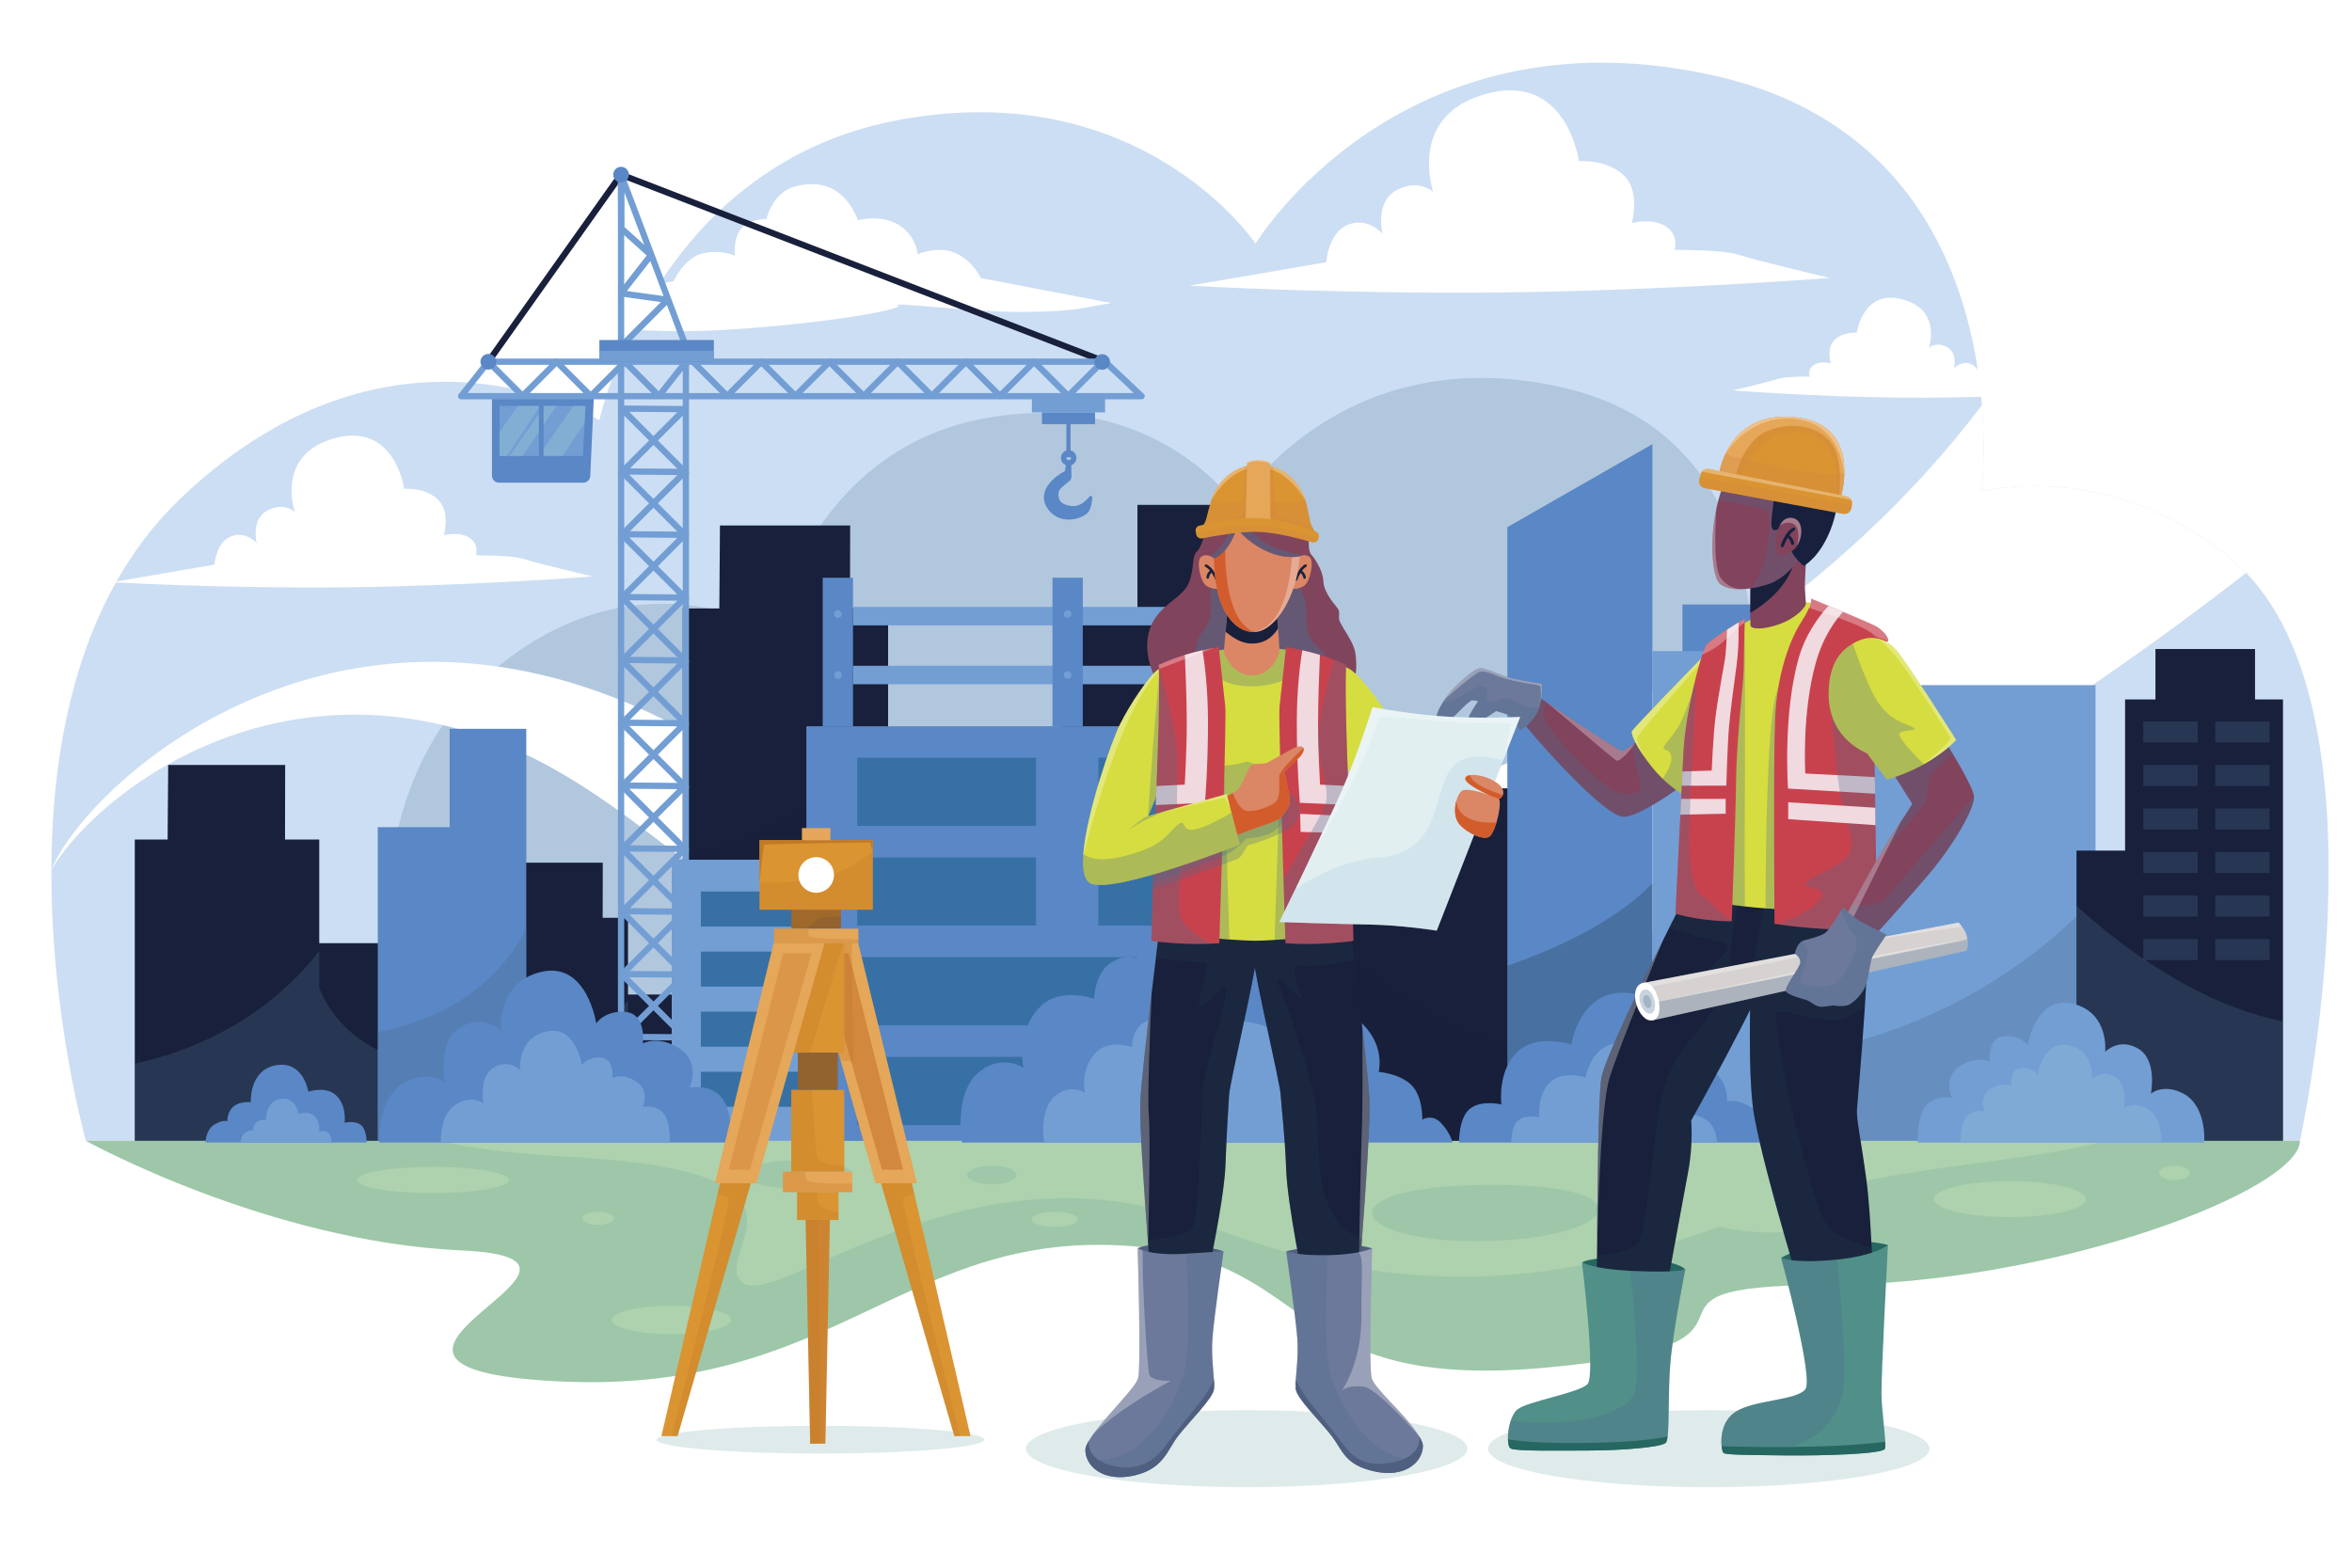 <?xml version="1.0" encoding="utf-8"?>
<!-- Generator: Adobe Illustrator 27.5.0, SVG Export Plug-In . SVG Version: 6.00 Build 0)  -->
<svg version="1.1" xmlns="http://www.w3.org/2000/svg" xmlns:xlink="http://www.w3.org/1999/xlink" x="0px" y="0px"
	 viewBox="0 0 750 500" style="enable-background:new 0 0 750 500;" xml:space="preserve">
<g id="BACKGROUND">
	<rect style="fill:#FFFFFF;" width="750" height="500"/>
</g>
<g id="OBJECTS">
	<g>
		<g>
			<g>
				<path style="fill:#CCDEF3;" d="M733.39,363.85H27.4c0,0-11.19-39.57-11.01-86.55c0.01-5.13,0.17-10.35,0.49-15.61
					C19.12,224.8,29.45,185.61,58,158.55c68.08-64.55,133.13-24.51,133.13-24.51S208.38,53,286.21,38.33
					c77.96-14.69,114.15,39.34,114.15,39.34S446.3,2,546.15,24c67.88,14.96,83.07,70.92,85.84,105.21
					c1.3,16.16-0.15,27.51-0.15,27.51s41.58-10.7,80.16,21.99c1.48,1.26,2.9,2.59,4.25,4C762.77,231.03,733.39,363.85,733.39,363.85
					z"/>
				<path style="opacity:0.2;fill:#4A6C8F;" d="M130.347,363.852c0,0-27.821-98.363,21.652-145.27
					c48.172-45.674,94.198-17.346,94.198-17.346s12.206-57.34,67.28-67.718c55.162-10.394,80.772,27.832,80.772,27.832
					s32.507-53.541,103.16-37.974c70.652,15.567,60.631,93.911,60.631,93.911s29.425-7.569,56.722,15.56
					c37.148,31.476,15.136,131.004,15.136,131.004H130.347z"/>
				<path style="fill:#FFFFFF;" d="M716.25,182.71c-59.33,46.17-187.68,134.9-309.74,145.76
					c-165.94,14.76-181.92-78.97-267.33-97.68C78.14,217.42,30.661,253.965,16.39,277.3c12.005-28.663,98.1-107.33,211.05-39.11
					c128.25,77.45,317.29,6.82,404.55-108.98c1.3,16.16-0.15,27.51-0.15,27.51s41.58-10.7,80.16,21.99
					C713.48,179.97,714.9,181.3,716.25,182.71z"/>
			</g>
			<g>
				<path style="fill:#FFFFFF;" d="M106.957,139.696c19.072-4.997,21.928,16.216,21.928,16.216s6.323-0.612,10.607,3.264
					c4.283,3.876,2.04,11.525,2.04,11.525s4.895-1.326,8.159,0.816c3.264,2.142,2.04,5.609,2.04,5.609s11.763-0.068,15.298,1.156
					c3.536,1.224,21.894,5.576,21.894,5.576s-39.64,3.06-79.008,3.468s-74.248-1.632-74.248-1.632l32.739-5.609
					c0,0,0.408-7.037,5.201-8.975c4.794-1.938,8.261,2.142,8.261,2.142s-1.938-7.562,3.366-10.411
					c5.304-2.848,8.771,0.416,8.771,0.416S87.585,144.772,106.957,139.696z"/>
				<path style="fill:#FFFFFF;" d="M474.284,29.827c25.41-6.658,29.215,21.605,29.215,21.605s8.425-0.815,14.132,4.348
					c5.707,5.164,2.718,15.355,2.718,15.355s6.522-1.767,10.871,1.087c4.348,2.854,2.718,7.474,2.718,7.474
					s15.672-0.091,20.383,1.54c4.711,1.631,29.17,7.428,29.17,7.428s-52.813,4.076-105.264,4.62
					c-52.451,0.544-98.923-2.174-98.923-2.174l43.618-7.474c0,0,0.544-9.376,6.93-11.958c6.387-2.582,11.007,2.854,11.007,2.854
					s-2.582-10.076,4.484-13.87c7.066-3.795,11.686,0.554,11.686,0.554S448.474,36.59,474.284,29.827z"/>
				<path style="fill:#FFFFFF;" d="M606.549,95.441c-12.56-3.291-14.441,10.68-14.441,10.68s-4.164-0.403-6.985,2.149
					c-2.821,2.552-1.343,7.59-1.343,7.59s-3.224-0.873-5.374,0.537s-1.343,3.694-1.343,3.694s-7.747-0.045-10.075,0.761
					c-2.328,0.806-14.419,3.672-14.419,3.672s26.106,2.015,52.033,2.284s48.899-1.075,48.899-1.075l-21.561-3.694
					c0,0-0.269-4.635-3.425-5.911c-3.157-1.276-5.441,1.411-5.441,1.411s1.276-4.98-2.216-6.856
					c-3.493-1.876-5.776,0.274-5.776,0.274S619.307,98.784,606.549,95.441z"/>
				<path style="fill:#FFFFFF;" d="M253.15,59.585c15.965-4.612,20.341,10.643,20.341,10.643s7.273-1.951,12.949,1.419
					c5.677,3.37,6.209,9.402,6.209,9.402s7.273-3.016,12.772,0c5.499,3.016,7.273,7.628,7.273,7.628l41.687,7.982l-11.176,1.951
					c0,0-5.676,0.887-18.449,0.887c-12.772,0-41.509-3.193-38.494-2.129c3.016,1.064-21.608,5.765-54.429,7.798
					c-37.667,2.333-65.841-4.782-62.294-6.911c3.548-2.129,45.205-8.515,45.205-8.515s3.518-7.805,9.668-8.988
					c6.15-1.183,9.934,0.828,9.934,0.828s-0.68-5.647,2.07-8.751c2.749-3.104,7.982-2.957,7.982-2.957S246.238,61.582,253.15,59.585
					z"/>
			</g>
			<g>
				<path style="fill:#ADD2AD;" d="M733.39,363.85c0,15.52-77.72,45.82-151.35,45.98c-73.62,0.16-3.19,18.68-89.71,26.41
					c-86.51,7.73-70.84-37.16-138.11-39.16c-67.26-2-90.27,47.97-176.76,43.46c-86.49-4.52,31.14-38.96-30.42-41.75
					C85.49,396,27.4,363.85,27.4,363.85H733.39z"/>
				<path style="opacity:0.2;fill:#639F99;" d="M671.27,363.85c-27.26,7.57-66.79,7.56-100.76,19.26
					c9.48,0.54,16.51,2.54,16.51,4.92c0,2.79-9.68,5.06-21.62,5.06c-6.79,0-12.84-0.73-16.81-1.88
					c-50.44,17.77-99.19,24.95-165.26-0.88c-73.33-28.66-136,28-146.66,18.67c-10.67-9.33,32.56-35.31-54.67-40
					c-17.38-0.93-31.35-2.69-42.29-5.15H27.4c0,0,58.09,32.15,119.64,34.94c61.56,2.79-56.07,37.23,30.42,41.75
					c86.49,4.51,109.5-45.46,176.76-43.46c67.27,2,51.6,46.89,138.11,39.16c86.52-7.73,16.09-26.25,89.71-26.41
					c73.63-0.16,151.35-30.46,151.35-45.98H671.27z M138.09,380.53c-13.39,0-24.24-1.87-24.24-4.18s10.85-4.19,24.24-4.19
					c13.38,0,24.23,1.88,24.23,4.19S151.47,380.53,138.09,380.53z M185.68,388.55c0-1.15,2.26-2.09,5.06-2.09
					c2.79,0,5.05,0.94,5.05,2.09c0,1.16-2.26,2.1-5.05,2.1C187.94,390.65,185.68,389.71,185.68,388.55z M214.1,425.51
					c-10.5,0-19-2.03-19-4.53s8.5-4.53,19-4.53c10.49,0,19,2.03,19,4.53S224.59,425.51,214.1,425.51z M336.31,391.34
					c-4.04,0-7.32-1.09-7.32-2.44s3.28-2.44,7.32-2.44c4.05,0,7.33,1.09,7.33,2.44S340.36,391.34,336.31,391.34z M640.89,388.2
					c-13.38,0-24.23-2.57-24.23-5.75c0-3.18,10.85-5.75,24.23-5.75c13.39,0,24.24,2.57,24.24,5.75
					C665.13,385.63,654.28,388.2,640.89,388.2z M693.37,376.35c-2.7,0-4.88-1.02-4.88-2.27s2.18-2.26,4.88-2.26s4.88,1.01,4.88,2.26
					S696.07,376.35,693.37,376.35z"/>
				<g style="opacity:0.2;">
					<ellipse style="fill:#639F99;" cx="254.547" cy="374.606" rx="17.26" ry="4.533"/>
					<path style="fill:#639F99;" d="M324.11,374.78c0,1.637-3.513,2.964-7.846,2.964c-4.333,0-7.845-1.327-7.845-2.964
						c0-1.637,3.513-2.964,7.845-2.964C320.597,371.816,324.11,373.143,324.11,374.78z"/>
				</g>
				<path style="opacity:0.2;fill:#639F99;" d="M469.962,377.995c-48.238,1.206-39.163,18.869,4.272,17.801
					C517.669,394.728,526.925,376.57,469.962,377.995z"/>
			</g>
			<g>
				<g>
					<polygon style="fill:#18203B;" points="474.947,251.43 474.947,238.584 449.584,238.584 449.584,251.43 441.853,251.43 
						441.853,289.93 429.478,289.93 429.478,363.85 482.06,363.85 482.06,251.43 					"/>
					<path style="opacity:0.3;fill:#18203B;" d="M482.06,333.4v30.45h-52.582v-59.851C438.16,311.971,458.834,328.906,482.06,333.4z
						"/>
				</g>
				<g>
					<g>
						<rect x="73.678" y="300.811" style="fill:#18203B;" width="52.97" height="63.039"/>
						<path style="opacity:0.3;fill:#4A6C8E;" d="M126.648,337.438v26.412H80.972c-1.516-3.323-2.382-6.405-1.924-8.554
							c1.53-7.126,22.754-40.285,22.754-40.285S106.793,330.968,126.648,337.438z"/>
						<polygon style="fill:#18203B;" points="101.802,267.754 101.802,363.85 42.982,363.85 42.982,267.754 53.452,267.754 
							53.634,243.987 90.932,243.987 90.888,267.754 						"/>
						<path style="opacity:0.3;fill:#4A6C8E;" d="M101.802,303.288v60.562h-58.82v-24.598
							C74.924,332.17,93.016,314.72,101.802,303.288z"/>
					</g>
					<g>
						<rect x="179.444" y="317.195" style="fill:#18203B;" width="39.203" height="46.655"/>
						<path style="opacity:0.3;fill:#4A6C8E;" d="M218.646,344.302v19.548h-33.805c-1.122-2.459-1.763-4.74-1.424-6.331
							c1.132-5.274,16.841-29.815,16.841-29.815S203.952,339.514,218.646,344.302z"/>
						<polygon style="fill:#18203B;" points="200.258,292.729 200.258,363.85 156.725,363.85 156.725,292.729 164.474,292.729 
							164.609,275.139 192.213,275.139 192.18,292.729 						"/>
						<path style="opacity:0.3;fill:#4A6C8E;" d="M200.258,319.028v44.822h-43.533v-18.205
							C180.366,340.404,193.755,327.489,200.258,319.028z"/>
					</g>
					<g>
						<polygon style="fill:#5A87C5;" points="167.822,232.45 167.822,363.85 120.464,363.85 120.464,263.821 143.401,263.821 
							143.401,232.45 						"/>
						<path style="opacity:0.3;fill:#4A6C8E;" d="M167.822,296.03v64.333c-2.033,1.043-4.385,2.223-6.935,3.487h-40.423v-34.66
							C150.96,323.123,163.026,305.683,167.822,296.03z"/>
					</g>
				</g>
				<g>
					<g>
						<path style="opacity:0.3;fill:#18203B;" d="M310.848,271.616v29.398h-50.84c-1.687-3.698-2.652-7.128-2.141-9.521
							c1.703-7.931,25.327-44.839,25.327-44.839S288.749,264.415,310.848,271.616z"/>
						<polygon style="fill:#18203B;" points="283.194,194.054 283.194,301.014 217.723,301.014 217.723,194.054 229.377,194.054 
							229.58,167.6 271.094,167.6 271.045,194.054 						"/>
						<path style="opacity:0.3;fill:#18203B;" d="M283.194,233.605v67.409h-65.47v-27.379
							C253.277,265.753,273.413,246.33,283.194,233.605z"/>
					</g>
					<g>
						<polygon style="fill:#18203B;" points="388.721,161.031 388.721,301.014 338.27,301.014 338.27,194.451 362.705,194.451 
							362.705,161.031 						"/>
						<path style="opacity:0.3;fill:#18203B;" d="M388.721,228.764V297.3c-2.165,1.111-4.671,2.368-7.388,3.714H338.27V264.09
							C370.758,257.627,383.612,239.047,388.721,228.764z"/>
					</g>
				</g>
				<g>
					<g>
						<path style="fill:#5A87C5;" d="M156.876,126.362v25.343c0,1.237,1.003,2.24,2.24,2.24h26.869c1.198,0,2.184-0.942,2.238-2.139
							l1.153-25.445H156.876z"/>
						<rect x="159.3" y="129.45" style="fill:#729ED4;" width="12.54" height="15.99"/>
						<polygon style="fill:#729ED4;" points="186.7,129.45 186.42,134.84 185.88,145.44 173.34,145.44 173.34,129.45 						"/>
						<g>
							<polygon style="fill:#AAD3D2;" points="171.75,145.44 171.84,145.32 171.84,145.44 							"/>
							<polygon style="opacity:0.3;fill:#AAD3D2;" points="186.7,129.45 186.42,134.84 179.36,145.44 173.34,145.44 173.34,143.15 
								182.84,129.45 							"/>
							<polygon style="opacity:0.3;fill:#AAD3D2;" points="171.84,129.45 171.84,130.08 161.62,145.44 159.3,145.44 159.3,137.83 
								165.11,129.45 							"/>
							<polygon style="opacity:0.3;fill:#AAD3D2;" points="162.54,145.44 171.84,132.03 171.84,137.74 166.61,145.44 							"/>
							<polygon style="opacity:0.3;fill:#AAD3D2;" points="177.48,129.45 173.34,135.54 173.34,129.87 173.63,129.45 							"/>
						</g>
					</g>
					
						<polyline style="fill:none;stroke:#18203B;stroke-width:2;stroke-linecap:round;stroke-linejoin:round;stroke-miterlimit:10;" points="
						155.709,115.362 198.042,55.695 352.376,115.362 					"/>
					<g>
						<rect x="329.042" y="126.362" style="fill:#729ED4;" width="23.333" height="5.167"/>
						
							<rect x="332.241" y="131.529" transform="matrix(-1 -1.224647e-16 1.224647e-16 -1 681.418 266.807)" style="fill:#5A87C5;" width="16.935" height="3.75"/>
						<path style="fill:#5A87C5;" d="M348.311,158.719c0.022-0.497-0.596-0.736-0.906-0.347c-1.086,1.361-3.112,3.301-5.689,3.027
							c-3.917-0.417-4.458-2.5-4.124-4.452c0.271-1.583,3.604-3.25,3.938-4.167c0.188-0.516,0.164-1.613,0.108-2.474l-0.046-3.407
							h-1.667c0,0,0,2.398-0.417,3.407l0,0.001c-4.132,2.097-9.144,7.013-5.228,12.223c4.082,5.432,11.788,2.804,13.051,0.333
							C348.045,161.467,348.261,159.874,348.311,158.719z"/>
						<path style="fill:#5A87C5;" d="M340.782,143.57c-1.363,0-2.469,1.105-2.469,2.469c0,1.363,1.105,2.469,2.469,2.469
							c1.363,0,2.469-1.105,2.469-2.469C343.251,144.675,342.145,143.57,340.782,143.57z M340.782,146.778
							c-0.408,0-0.74-0.331-0.74-0.74c0-0.408,0.331-0.74,0.74-0.74c0.409,0,0.74,0.331,0.74,0.74
							C341.521,146.447,341.19,146.778,340.782,146.778z"/>
						<rect x="340.042" y="135.279" style="fill:#5A87C5;" width="1.333" height="10.542"/>
					</g>
					<g>
						
							<polygon style="fill:none;stroke:#729ED4;stroke-width:2;stroke-linecap:round;stroke-linejoin:round;stroke-miterlimit:10;" points="
							198.042,55.695 198.042,351.195 218.709,351.195 218.709,110.455 						"/>
						
							<polyline style="fill:none;stroke:#729ED4;stroke-width:2;stroke-linecap:round;stroke-linejoin:round;stroke-miterlimit:10;" points="
							218.709,351.195 198.209,330.695 218.376,330.862 198.042,351.195 						"/>
						
							<polyline style="fill:none;stroke:#729ED4;stroke-width:2;stroke-linecap:round;stroke-linejoin:round;stroke-miterlimit:10;" points="
							218.709,331.158 198.209,310.658 218.376,310.825 198.042,331.158 						"/>
						
							<polyline style="fill:none;stroke:#729ED4;stroke-width:2;stroke-linecap:round;stroke-linejoin:round;stroke-miterlimit:10;" points="
							218.709,311.121 198.209,290.621 218.376,290.788 198.042,311.121 						"/>
						
							<polyline style="fill:none;stroke:#729ED4;stroke-width:2;stroke-linecap:round;stroke-linejoin:round;stroke-miterlimit:10;" points="
							218.709,291.084 198.209,270.584 218.376,270.751 198.042,291.084 						"/>
						
							<polyline style="fill:none;stroke:#729ED4;stroke-width:2;stroke-linecap:round;stroke-linejoin:round;stroke-miterlimit:10;" points="
							218.709,271.047 198.209,250.547 218.376,250.714 198.042,271.047 						"/>
						
							<polyline style="fill:none;stroke:#729ED4;stroke-width:2;stroke-linecap:round;stroke-linejoin:round;stroke-miterlimit:10;" points="
							218.709,251.01 198.209,230.51 218.376,230.677 198.042,251.01 						"/>
						
							<polyline style="fill:none;stroke:#729ED4;stroke-width:2;stroke-linecap:round;stroke-linejoin:round;stroke-miterlimit:10;" points="
							218.709,230.973 198.209,210.473 218.376,210.64 198.042,230.973 						"/>
						
							<polyline style="fill:none;stroke:#729ED4;stroke-width:2;stroke-linecap:round;stroke-linejoin:round;stroke-miterlimit:10;" points="
							218.709,210.936 198.209,190.436 218.376,190.603 198.042,210.936 						"/>
						
							<polyline style="fill:none;stroke:#729ED4;stroke-width:2;stroke-linecap:round;stroke-linejoin:round;stroke-miterlimit:10;" points="
							218.709,190.899 198.209,170.399 218.376,170.566 198.042,190.899 						"/>
						
							<polyline style="fill:none;stroke:#729ED4;stroke-width:2;stroke-linecap:round;stroke-linejoin:round;stroke-miterlimit:10;" points="
							218.709,170.862 198.209,150.362 218.376,150.529 198.042,170.862 						"/>
						
							<polyline style="fill:none;stroke:#729ED4;stroke-width:2;stroke-linecap:round;stroke-linejoin:round;stroke-miterlimit:10;" points="
							218.709,150.825 198.209,130.325 218.376,130.492 198.042,150.825 						"/>
						
							<polyline style="fill:none;stroke:#729ED4;stroke-width:2;stroke-linecap:round;stroke-linejoin:round;stroke-miterlimit:10;" points="
							198.209,110.288 212.885,95.612 198.042,93.57 207.576,81.371 198.095,72.821 198.042,55.695 						"/>
					</g>
					<g>
						
							<polygon style="fill:none;stroke:#729ED4;stroke-width:2;stroke-linecap:round;stroke-linejoin:round;stroke-miterlimit:10;" points="
							147.042,126.362 364.042,126.362 352.376,115.362 155.709,115.362 						"/>
						
							<polyline style="fill:none;stroke:#729ED4;stroke-width:2;stroke-linecap:round;stroke-linejoin:round;stroke-miterlimit:10;" points="
							155.709,115.362 166.626,126.279 177.459,115.445 						"/>
						
							<polyline style="fill:none;stroke:#729ED4;stroke-width:2;stroke-linecap:round;stroke-linejoin:round;stroke-miterlimit:10;" points="
							177.459,115.362 188.376,126.279 199.209,115.445 						"/>
						
							<polyline style="fill:none;stroke:#729ED4;stroke-width:2;stroke-linecap:round;stroke-linejoin:round;stroke-miterlimit:10;" points="
							199.209,115.362 210.126,126.279 218.646,115.445 						"/>
						
							<polyline style="fill:none;stroke:#729ED4;stroke-width:2;stroke-linecap:round;stroke-linejoin:round;stroke-miterlimit:10;" points="
							220.959,115.362 231.876,126.279 242.709,115.445 						"/>
						
							<polyline style="fill:none;stroke:#729ED4;stroke-width:2;stroke-linecap:round;stroke-linejoin:round;stroke-miterlimit:10;" points="
							242.709,115.362 253.626,126.279 264.459,115.445 						"/>
						
							<polyline style="fill:none;stroke:#729ED4;stroke-width:2;stroke-linecap:round;stroke-linejoin:round;stroke-miterlimit:10;" points="
							264.459,115.362 275.376,126.279 286.209,115.445 						"/>
						
							<polyline style="fill:none;stroke:#729ED4;stroke-width:2;stroke-linecap:round;stroke-linejoin:round;stroke-miterlimit:10;" points="
							286.209,115.362 297.126,126.279 307.959,115.445 						"/>
						
							<polyline style="fill:none;stroke:#729ED4;stroke-width:2;stroke-linecap:round;stroke-linejoin:round;stroke-miterlimit:10;" points="
							307.959,115.362 318.876,126.279 329.709,115.445 						"/>
						
							<polyline style="fill:none;stroke:#729ED4;stroke-width:2;stroke-linecap:round;stroke-linejoin:round;stroke-miterlimit:10;" points="
							329.709,115.362 340.626,126.279 351.459,115.445 						"/>
					</g>
					<rect x="191.126" y="108.445" style="fill:#5A87C5;" width="36.5" height="6.917"/>
					<rect x="191.126" y="111.904" style="fill:#729ED4;" width="36.5" height="3.458"/>
					<circle style="fill:#5A87C5;" cx="155.709" cy="115.381" r="2.494"/>
					<path style="fill:#5A87C5;" d="M200.537,55.695c0,1.378-1.117,2.494-2.494,2.494c-1.378,0-2.494-1.117-2.494-2.494
						c0-1.378,1.117-2.494,2.494-2.494C199.42,53.201,200.537,54.318,200.537,55.695z"/>
					<circle style="fill:#5A87C5;" cx="351.459" cy="115.445" r="2.494"/>
				</g>
				<g>
					<rect x="214.201" y="274.196" style="fill:#729ED4;" width="70.081" height="89.656"/>
					<g>
						<rect x="223.491" y="341.833" style="fill:#3770A5;" width="51.5" height="11.167"/>
						<rect x="223.491" y="322.668" style="fill:#3770A5;" width="51.5" height="11.167"/>
						<rect x="223.491" y="303.504" style="fill:#3770A5;" width="51.5" height="11.167"/>
						<rect x="223.491" y="284.339" style="fill:#3770A5;" width="51.5" height="11.167"/>
					</g>
				</g>
				<g>
					<rect x="257.13" y="231.63" style="fill:#5A87C5;" width="166.34" height="132.22"/>
					<g>
						<rect x="273.367" y="241.667" style="fill:#3770A5;" width="57" height="21.733"/>
						<rect x="350.236" y="241.667" style="fill:#3770A5;" width="57" height="21.733"/>
						<rect x="273.367" y="273.472" style="fill:#3770A5;" width="57" height="21.733"/>
						<rect x="350.236" y="273.472" style="fill:#3770A5;" width="57" height="21.733"/>
						<rect x="273.367" y="305.278" style="fill:#3770A5;" width="133.869" height="21.733"/>
						<rect x="273.367" y="337.083" style="fill:#3770A5;" width="133.869" height="21.733"/>
					</g>
					<g>
						<rect x="262.333" y="184.264" style="fill:#5A87C5;" width="9.667" height="47.362"/>
						<rect x="408.89" y="184.264" style="fill:#5A87C5;" width="9.667" height="47.362"/>
						<rect x="272" y="212.34" style="fill:#729ED4;" width="136.89" height="5.89"/>
						<rect x="272" y="193.57" style="fill:#729ED4;" width="136.89" height="5.89"/>
						<rect x="335.612" y="184.264" style="fill:#5A87C5;" width="9.667" height="47.362"/>
						<g>
							<path style="fill:#729ED4;" d="M268.438,195.844c0,0.673-0.546,1.219-1.219,1.219c-0.673,0-1.219-0.546-1.219-1.219
								c0-0.673,0.546-1.219,1.219-1.219C267.892,194.625,268.438,195.171,268.438,195.844z"/>
							<path style="fill:#729ED4;" d="M268.438,215.285c0,0.673-0.546,1.219-1.219,1.219c-0.673,0-1.219-0.546-1.219-1.219
								c0-0.673,0.546-1.219,1.219-1.219C267.892,214.066,268.438,214.612,268.438,215.285z"/>
						</g>
						<g>
							<path style="fill:#729ED4;" d="M341.664,195.844c0,0.673-0.546,1.219-1.219,1.219c-0.673,0-1.219-0.546-1.219-1.219
								c0-0.673,0.546-1.219,1.219-1.219C341.118,194.625,341.664,195.171,341.664,195.844z"/>
							<path style="fill:#729ED4;" d="M341.664,215.285c0,0.673-0.546,1.219-1.219,1.219c-0.673,0-1.219-0.546-1.219-1.219
								c0-0.673,0.546-1.219,1.219-1.219C341.118,214.066,341.664,214.612,341.664,215.285z"/>
						</g>
						<g>
							<path style="fill:#729ED4;" d="M414.89,195.844c0,0.673-0.546,1.219-1.219,1.219s-1.219-0.546-1.219-1.219
								c0-0.673,0.546-1.219,1.219-1.219S414.89,195.171,414.89,195.844z"/>
							<path style="fill:#729ED4;" d="M414.89,215.285c0,0.673-0.546,1.219-1.219,1.219s-1.219-0.546-1.219-1.219
								c0-0.673,0.546-1.219,1.219-1.219S414.89,214.612,414.89,215.285z"/>
						</g>
					</g>
				</g>
				<g>
					<polygon style="fill:#5A87C5;" points="526.921,141.662 526.921,363.85 480.661,363.85 480.661,168.133 					"/>
					<path style="opacity:0.3;fill:#21394C;" d="M526.921,281.725v82.125h-46.259v-55.802
						C506.559,298.994,520.055,288.898,526.921,281.725z"/>
					<g>
						<rect x="536.505" y="192.792" style="fill:#5A87C5;" width="35.669" height="50.893"/>
						<rect x="526.917" y="207.664" style="fill:#729ED4;" width="59.137" height="156.188"/>
					</g>
					<rect x="586.059" y="218.516" style="fill:#729ED4;" width="82.157" height="145.334"/>
					<path style="opacity:0.3;fill:#4A6C8E;" d="M668.216,285.753v78.097h-82.157v-30.138
						C640.023,320.768,668.216,285.753,668.216,285.753z"/>
				</g>
				<g>
					<rect x="687.325" y="206.997" style="fill:#18203B;" width="31.758" height="38.993"/>
					<polygon style="fill:#18203B;" points="727.99,223.082 727.99,363.85 662.149,363.85 662.149,271.29 677.645,271.29 
						677.645,223.082 					"/>
					<path style="opacity:0.3;fill:#4A6C8E;" d="M727.99,325.722v38.128h-65.841v-74.943
						C673.021,298.889,698.907,320.094,727.99,325.722z"/>
					<g>
						<rect x="683.452" y="230.105" style="opacity:0.3;fill:#4A6C8E;" width="17.354" height="6.713"/>
						<rect x="683.452" y="243.984" style="opacity:0.3;fill:#4A6C8E;" width="17.354" height="6.713"/>
						<rect x="683.452" y="257.862" style="opacity:0.3;fill:#4A6C8E;" width="17.354" height="6.713"/>
						<rect x="683.452" y="271.74" style="opacity:0.3;fill:#4A6C8E;" width="17.354" height="6.713"/>
						<rect x="683.452" y="285.618" style="opacity:0.3;fill:#4A6C8E;" width="17.354" height="6.713"/>
						<rect x="683.452" y="299.496" style="opacity:0.3;fill:#4A6C8E;" width="17.354" height="6.713"/>
					</g>
					<g>
						
							<rect x="706.376" y="230.105" transform="matrix(-1 -1.224647e-16 1.224647e-16 -1 1430.107 466.924)" style="opacity:0.3;fill:#4A6C8E;" width="17.354" height="6.713"/>
						
							<rect x="706.376" y="243.984" transform="matrix(-1 -1.224647e-16 1.224647e-16 -1 1430.107 494.68)" style="opacity:0.3;fill:#4A6C8E;" width="17.354" height="6.713"/>
						
							<rect x="706.376" y="257.862" transform="matrix(-1 -1.224647e-16 1.224647e-16 -1 1430.107 522.436)" style="opacity:0.3;fill:#4A6C8E;" width="17.354" height="6.713"/>
						
							<rect x="706.376" y="271.74" transform="matrix(-1 -1.224647e-16 1.224647e-16 -1 1430.107 550.192)" style="opacity:0.3;fill:#4A6C8E;" width="17.354" height="6.713"/>
						
							<rect x="706.376" y="285.618" transform="matrix(-1 -1.224647e-16 1.224647e-16 -1 1430.107 577.949)" style="opacity:0.3;fill:#4A6C8E;" width="17.354" height="6.713"/>
						
							<rect x="706.376" y="299.496" transform="matrix(-1 -1.224647e-16 1.224647e-16 -1 1430.107 605.705)" style="opacity:0.3;fill:#4A6C8E;" width="17.354" height="6.713"/>
					</g>
				</g>
			</g>
			<g>
				<g>
					<path style="fill:#5A87C5;" d="M65.562,364.393c0,0-0.059-3.887,2.716-5.658c2.776-1.772,4.252-1.122,4.252-1.122
						s-0.236-2.835,1.89-4.665c2.126-1.831,5.551-1.417,5.551-1.417s-0.63-10.295,8.11-11.791c8.74-1.496,10.236,8.425,10.236,8.425
						s5.276-1.772,8.543,0.906c3.806,3.118,3.032,9.016,3.032,9.016s3.307-0.787,5.197,0.709c1.89,1.496,1.811,5.599,1.811,5.599
						H65.562z"/>
					<path style="fill:#729ED4;" d="M76.758,364.393c0,0-0.033-2.191,1.532-3.19c1.565-0.999,2.397-0.633,2.397-0.633
						s-0.133-1.598,1.065-2.63c1.199-1.032,3.13-0.799,3.13-0.799s-0.355-5.805,4.573-6.648c4.928-0.844,5.772,4.75,5.772,4.75
						s2.975-0.999,4.817,0.511c2.146,1.758,1.709,5.083,1.709,5.083s1.865-0.444,2.93,0.4c1.065,0.844,1.021,3.157,1.021,3.157
						H76.758z"/>
				</g>
				<g>
					<path style="fill:#5A87C5;" d="M121.001,364.393c0,0-1.151-14.205,8.195-19.18c7.698-4.097,12.688,0,12.688,0
						s-2.61-13.082,4.924-17.579c7.534-4.497,12.986,1.208,12.986,1.208s-1.652-15.554,12.887-18.889
						c14.539-3.335,17.447,16.462,17.447,16.462s2.577-4.187,9.318-3.665c6.741,0.522,5.551,10.039,5.551,10.039
						s5.023-2.834,11.829,1.755c6.807,4.589,3.04,12.388,3.04,12.388s6.212-1.454,10.045,2.908
						c3.833,4.362,3.304,14.554,3.304,14.554H121.001z"/>
					<path style="fill:#729ED4;" d="M140.613,364.393c0,0-0.749-9.239,5.33-12.474c5.007-2.665,8.252,0,8.252,0
						s-1.698-8.509,3.202-11.433c4.9-2.925,8.446,0.786,8.446,0.786s-1.075-10.116,8.382-12.285
						c9.456-2.169,11.347,10.706,11.347,10.706s1.676-2.723,6.061-2.384s3.611,6.529,3.611,6.529s3.267-1.843,7.694,1.141
						c4.427,2.985,1.977,8.057,1.977,8.057s4.04-0.946,6.533,1.891s2.149,9.466,2.149,9.466H140.613z"/>
				</g>
				<g>
					<path style="fill:#5A87C5;" d="M564.155,364.393c0,0,0.114-7.488-5.233-10.901c-5.347-3.413-8.191-2.162-8.191-2.162
						s0.455-5.461-3.641-8.988c-4.096-3.527-10.694-2.73-10.694-2.73s1.214-19.834-15.624-22.716
						c-16.838-2.882-19.72,16.231-19.72,16.231s-10.163-3.413-16.458,1.745c-7.332,6.007-5.84,17.369-5.84,17.369
						s-6.371-1.517-10.012,1.365c-3.641,2.882-3.489,10.787-3.489,10.787H564.155z"/>
					<path style="fill:#729ED4;" d="M547.491,364.393c0,0,0.076-4.964-3.47-7.227c-3.545-2.263-5.431-1.433-5.431-1.433
						s0.302-3.621-2.414-5.959c-2.715-2.338-7.09-1.81-7.09-1.81s0.805-13.15-10.359-15.061
						c-11.164-1.911-13.075,10.761-13.075,10.761s-6.739-2.263-10.912,1.157c-4.861,3.982-3.872,11.516-3.872,11.516
						s-4.224-1.006-6.638,0.905c-2.414,1.911-2.313,7.152-2.313,7.152H547.491z"/>
				</g>
				<g>
					<path style="fill:#729ED4;" d="M702.879,364.393c0,0,0.937-11.561-6.67-15.61c-6.265-3.335-10.326,0-10.326,0
						s2.125-10.647-4.007-14.307c-6.132-3.66-10.569,0.983-10.569,0.983s1.345-12.659-10.488-15.373
						c-11.833-2.714-14.199,13.397-14.199,13.397s-2.098-3.408-7.584-2.983c-5.486,0.425-4.518,8.17-4.518,8.17
						s-4.088-2.307-9.628,1.428c-5.54,3.735-2.474,10.082-2.474,10.082s-5.056-1.183-8.175,2.367
						c-3.12,3.55-2.689,11.845-2.689,11.845H702.879z"/>
					<path style="fill:#7FAAD6;" d="M689.147,364.393c0,0,0.655-8.084-4.664-10.915c-4.381-2.332-7.22,0-7.22,0
						s1.486-7.445-2.802-10.003c-4.287-2.559-7.39,0.688-7.39,0.688s0.94-8.851-7.333-10.749s-9.928,9.368-9.928,9.368
						s-1.467-2.383-5.303-2.086c-3.836,0.297-3.159,5.713-3.159,5.713s-2.858-1.613-6.732,0.999c-3.874,2.612-1.73,7.049-1.73,7.049
						s-3.535-0.827-5.716,1.655c-2.181,2.482-1.88,8.282-1.88,8.282H689.147z"/>
				</g>
				<g>
					<path style="fill:#5A87C5;" d="M306.755,364.393c0,0-2.902-16.094,5.829-22.802c7.154-5.497,13.778-1.058,13.778-1.058
						s-2.65-11.774,5.564-19.672c6.392-6.147,16.958-2.314,16.958-2.314s0.132-7.824,5.034-11.268
						c4.902-3.445,8.479-1.652,8.479-1.652s4.852-14.511,20.377-14.909c15.526-0.397,19.633,15.501,19.633,15.501
						s9.406,0.795,15.103,4.902c5.697,4.107,5.829,10.466,5.829,10.466s7.132-0.133,12.641,6.624
						c5.509,6.757,3.655,13.646,3.655,13.646s6.757,0.53,10.466,4.24c3.71,3.71,3.445,10.996,3.445,10.996s3.047-1.987,5.962,1.06
						c2.915,3.047,3.71,6.241,3.71,6.241H306.755z"/>
					<path style="fill:#729ED4;" d="M332.952,364.393c0,0-1.927-10.689,3.871-15.144c4.751-3.651,9.151-0.703,9.151-0.703
						s-1.76-7.819,3.696-13.065c4.245-4.082,11.263-1.537,11.263-1.537s0.088-5.196,3.344-7.484
						c3.256-2.288,5.631-1.097,5.631-1.097s3.222-9.638,13.534-9.902s13.039,10.295,13.039,10.295s6.247,0.528,10.031,3.256
						c3.784,2.728,3.871,6.951,3.871,6.951s4.737-0.088,8.396,4.4c3.659,4.488,2.427,9.063,2.427,9.063s4.488,0.352,6.951,2.816
						c2.464,2.464,2.288,7.303,2.288,7.303s2.024-1.32,3.96,0.704c1.936,2.024,2.464,4.145,2.464,4.145H332.952z"/>
				</g>
			</g>
		</g>
		<g>
			<g>
				<ellipse style="opacity:0.2;fill:#639F99;" cx="544.896" cy="462.042" rx="70.384" ry="12.292"/>
				<g>
					<path style="fill:#82435C;" d="M546.66,242.78c0,0-4.06,3.31-9.26,7.07c-6.82,4.93-15.6,10.64-19.69,10.64
						c-6.74,0-32.53-30-33.84-32.38c-0.05-0.09-0.07-0.14-0.05-0.15c0.01-0.01,0.02-0.02,0.04-0.03c0.7-0.55,6.09-6.1,6.09-6.1
						s1.05,0.71,2.73,1.86c0,0,0.01,0.01,0.03,0.02c0.04,0.02,0.07,0.05,0.11,0.08c0.03,0.03,0.07,0.05,0.11,0.08
						c6.91,4.66,23.5,15.81,24.44,15.67c0.32-0.04,1.51-0.81,3.08-1.9c0.16-0.11,0.33-0.23,0.5-0.35c2.51-1.75,5.78-4.18,8.01-5.86
						c1.51-1.14,2.55-1.93,2.55-1.93L546.66,242.78z"/>
					<path style="opacity:0.3;fill:#FFFFFF;" d="M521.19,237.5c0,0-4.451,5.751-5.761,5.061c-1.23-0.65-20.039-16.921-22.499-18.691
						c6.91,4.66,23.5,15.81,24.44,15.67c0.32-0.04,1.51-0.81,3.08-1.9c0.16-0.11,0.33-0.23,0.5-0.35
						C521.11,237.42,521.19,237.5,521.19,237.5z"/>
					<path style="opacity:0.3;fill:#4A6C8E;" d="M538.75,240c0,0-0.58,4.52-1.35,9.85c-6.82,4.93-15.6,10.64-19.69,10.64
						c-6.74,0-32.53-30-33.84-32.38c0-0.06-0.01-0.12-0.01-0.18c0.7-0.55,6.09-6.1,6.09-6.1s1.05,0.71,2.73,1.86
						c-0.23,2.28-0.34,5.29,0.44,6.91c1.38,2.85,18.63,22.78,24.88,22.59s5.75-1.07,4.5-5.37c-1.04-3.59-1.74-8.29-2.05-10.18
						c2.56-1.77,6.13-4.42,8.51-6.21L538.75,240z"/>
					<path style="fill:#6D799A;" d="M491.21,224.24c-0.02,0.14-0.06,0.27-0.09,0.41c-0.07,0.27-0.14,0.54-0.23,0.81
						c-0.34,1.07-0.8,2.11-1.45,3.01c-2.81,3.92-4.77,4.43-4.77,4.43l-3.4-4.85l-4.18-1.28c0,0-5.87,4.26-7.49,3.75
						c-1.62-0.52-1.45-1.37-1.02-2.39c0.42-1.02,2.72-4.43,2.72-4.43s-0.59-0.34-1.79-0.34c-1.19,0-5.19,4.77-6.55,5.71
						c-1.37,0.93-3.49,1.8-4.69,0.43c-0.7-0.81,0.45-3.37,2.01-5.82c0.14-0.23,0.29-0.45,0.44-0.67c0.98-1.47,2.07-2.82,2.92-3.65
						c2.38-2.3,6.13-5.88,8.09-6.22c1.96-0.34,7.07,2.47,10.73,3.32c3.66,0.86,9.19,1.62,9.19,1.62S491.93,221.09,491.21,224.24z"/>
					<path style="opacity:0.3;fill:#FFFFFF;" d="M491.21,224.24c0.29-1.84,0.04-5.38,0.04-5.38s-1-0.48-2.37-0.61
						c-1.38-0.13-6.19-1-9.32-1.94c-3.12-0.93-5.81-2.62-7.75-2c-1.93,0.63-11.09,8.7-11.09,8.7c0.98-1.47,2.07-2.82,2.92-3.65
						c2.38-2.3,6.13-5.88,8.09-6.22c1.96-0.34,7.07,2.47,10.73,3.32c3.66,0.86,9.19,1.62,9.19,1.62S491.93,221.09,491.21,224.24z"/>
					<path style="opacity:0.3;fill:#4A6C8E;" d="M490.89,225.46c-0.34,1.07-0.8,2.11-1.45,3.01c-2.81,3.92-4.77,4.43-4.77,4.43
						l-3.4-4.85l-4.18-1.28c0,0-5.87,4.26-7.49,3.75c-1.62-0.52-1.45-1.37-1.02-2.39c0.42-1.02,2.72-4.43,2.72-4.43
						s-0.59-0.34-1.79-0.34c-1.19,0-5.19,4.77-6.55,5.71c-1.37,0.93-3.49,1.8-4.69,0.43c-0.7-0.81,0.45-3.37,2.01-5.82
						c0.99,0.16,2.3,0.09,3.89-0.67c3.66-1.76,6.91-4.84,9.08-4.01s-0.23,4,1.64,4.75c1.86,0.75,3.44-2.15,6.86-0.74
						c3.42,1.41,5.17,3.2,8.58,2.51C490.53,225.48,490.72,225.46,490.89,225.46z"/>
					<path style="fill:#D6DD40;" d="M559.04,229.66c-1.99,3.67-7.45,9.34-12.51,14.19c-5.34,5.11-10.25,9.3-10.25,9.3
						s-2.82-1.63-6.1-4.78c-1.09-1.05-2.23-2.27-3.34-3.65c-0.94-1.18-1.76-2.26-2.46-3.25c0-0.01-0.01-0.03-0.02-0.04
						c-3.22-4.55-4.05-7.13-4.05-8.06c0-0.67,19.06-20.16,22.94-24.12c0.44-0.45,0.69-0.7,0.69-0.7s8.81-2.05,13.28,2.17
						C561.69,214.93,563.13,222.13,559.04,229.66z"/>
					<path style="opacity:0.3;fill:#FFFFFF;" d="M522,235.33c-0.27,0.91,1.14,3.83,2.36,6.1c-3.22-4.55-4.05-7.13-4.05-8.06
						c0-0.67,19.06-20.16,22.94-24.12c0.41,0.38,0.67,0.63,0.67,0.63l-0.87,0.74C543.05,210.62,522.47,233.78,522,235.33z"/>
					<path style="opacity:0.3;fill:#4A6C8E;" d="M553.22,216.19l-6.69,27.66c-5.34,5.11-10.25,9.3-10.25,9.3s-2.82-1.63-6.1-4.78
						c0.83-1.26,1.6-2.56,2.07-3.62c1.37-3.13,0.75-5.13-1.25-5.63s2.25-3.62,4.82-8.52c2.56-4.9,7.23-19.98,7.23-19.98
						L553.22,216.19z"/>
				</g>
				<g>
					<g>
						<path style="fill:#276761;" d="M504.453,402.665c4.113-2.698,29.765-1.826,32.946,2.273c0,0-6.609,2.77-17.192,1.866
							C509.624,405.901,504.453,402.665,504.453,402.665z"/>
						<path style="fill:#18203B;" d="M564.55,307.61c-3.73,11.23-25.3,49.81-25.3,49.81s0.77,7.23-0.97,16.47
							c-1.75,9.23-7.2,39.13-7.2,39.13l-21.85-1.31c0,0,0-4.52,0.02-11.25c0.08-17.67,0.35-50.57,1.4-56.72
							c0.96-5.6,12.14-28.75,19.69-43.94v-0.01c0.01-0.01,0.01-0.01,0.01-0.01c0.65-1.32,1.28-2.57,1.87-3.75
							c2.94-5.89,4.98-9.87,4.98-9.87l32.39-2.87C569.59,283.29,568.28,296.38,564.55,307.61z"/>
						<path style="opacity:0.3;fill:#FFFFFF;" d="M530.34,299.8c-0.42,1.02-13.82,33.46-17.09,43.98c-3.32,10.7-4,56.68-4,56.68
							c0.08-17.67,0.35-50.57,1.4-56.72C511.61,338.14,522.79,314.99,530.34,299.8z"/>
						<path style="opacity:0.3;fill:#21394C;" d="M564.55,307.61c-3.73,11.23-25.3,49.81-25.3,49.81s0.77,7.23-0.97,16.47
							c-1.75,9.23-7.2,39.13-7.2,39.13l-21.85-1.31c0,0,0-4.52,0.02-11.25c6.05-0.65,12.46-1.94,13.53-4.51
							c2.11-5.06,3.89-26.62,6.2-42.09c2.32-15.48,11.27-23.36,15.02-28.45s6.5-12.41-0.95-11.63c-7.46,0.78-2.05-0.78,3.61-6.28
							c5.66-5.5,5.49-6.43,0-7.46c-3.77-0.7-10.45-2.82-14.44-4.01c2.94-5.89,4.98-9.87,4.98-9.87l32.39-2.87
							C569.59,283.29,568.28,296.38,564.55,307.61z"/>
						<path style="fill:#518F89;" d="M537.4,404.94c0,0-3.89,19.13-4.78,30.03c-0.72,8.83-0.3,18.9-0.86,23.2
							c-0.14,1.01-0.32,1.71-0.59,1.99c-1.41,1.49-14.83,2.46-24.18,2.47c-9.67,0.01-23.53,0.28-25.25-0.64
							c-0.55-0.3-0.85-1.42-0.9-2.9c-0.06-1.73,0.22-3.95,0.86-5.88c0.5-1.55,1.23-2.91,2.18-3.69c3.15-2.59,19.59-5.24,22.33-8.06
							c2.74-2.82-1.76-38.79-1.76-38.79s3.2,1.99,15.4,2.66c0.47,0.03,0.95,0.05,1.44,0.07C534.69,405.98,537.4,404.94,537.4,404.94
							z"/>
						<path style="opacity:0.3;fill:#4A6C8E;" d="M537.4,404.94c0,0-3.89,19.13-4.78,30.03c-0.72,8.83-0.3,18.9-0.86,23.2
							c-0.14,1.01-0.32,1.71-0.59,1.99c-1.41,1.49-14.83,2.46-24.18,2.47c-9.67,0.01-23.53,0.28-25.25-0.64
							c-0.55-0.3-0.85-1.42-0.9-2.9c-0.06-1.73,0.22-3.95,0.86-5.88c0.98-0.05,1.97-0.01,2.97,0.12c12.66,1.67,34.66-1.33,36.7-9.66
							c1.79-7.33-0.86-32.38-1.52-38.34c0.47,0.03,0.95,0.05,1.44,0.07C534.69,405.98,537.4,404.94,537.4,404.94z"/>
						<path style="fill:#276761;" d="M510.404,460.12c10.58-0.29,17.21-1.09,21.36-1.95c-0.14,1.01-0.32,1.71-0.59,1.99
							c-1.41,1.49-14.83,2.46-24.18,2.47c-9.67,0.01-23.53,0.28-25.25-0.64c-0.55-0.3-0.85-1.42-0.9-2.9
							C485.414,459.79,494.334,460.57,510.404,460.12z"/>
					</g>
					<g>
						<path style="fill:#276761;" d="M567.968,401.16c0,0,5.906-3.597,16.958-4.814s17.091,0.736,17.091,0.736
							s-0.997,5.138-15.78,5.887C571.454,403.716,567.968,401.16,567.968,401.16z"/>
						<path style="fill:#18203B;" d="M597.56,419.46l-20.18,2.59c0,0-0.06-0.2-0.18-0.57c-1.65-5.32-14.36-46.46-17.8-65.54
							c-3.25-18.06,0.14-70.27,0.14-70.27l36.21,2.54c0.1,10.31-0.43,22.36-1.12,33.31c-1.01,16.2-2.35,30.02-2.48,32.34
							c-0.19,3.39,1.13,8.53,3,22.39c0.77,5.65,1.31,13.88,1.68,21.64c0.15,3.15,0.28,6.22,0.38,9
							C597.47,414.11,597.56,419.46,597.56,419.46z"/>
						<path style="opacity:0.3;fill:#21394C;" d="M597.21,406.89c-6.33,5.53-14.89,12.5-20.01,14.59
							c-1.65-5.32-14.36-46.46-17.8-65.54c-3.25-18.06,0.14-70.27,0.14-70.27l36.21,2.54c0.1,10.31-0.43,22.36-1.12,33.31
							c-3.67,2.2-7.55,3.92-10.7,3.89c-8.6-0.08-16.56-4.47-17.41-2.11c-0.85,2.37,1.42,11.2,1.45,13.78
							c0.03,2.59,9.78,46.92,14.57,53.59c2.57,3.57,8.94,5.86,14.29,7.22C596.98,401.04,597.11,404.11,597.21,406.89z"/>
						<path style="fill:#18203B;" d="M554.436,286.192c0,0-3.514,18.605-2.454,22.396s5.963,5.193,5.963,5.193l5.064-27.251
							L554.436,286.192z"/>
						<path style="fill:#518F89;" d="M601.16,459.84c0.05,1.07,0.02,1.86-0.12,2.24c-0.63,1.67-19.4,2.26-32.33,2.11
							c-4.65-0.05-8.31-0.1-11.13-0.15c-5.05-0.11-7.42-0.27-7.95-0.6c-0.24-0.15-0.52-0.98-0.65-2.18
							c-0.35-2.97,0.19-8.21,4.43-10.97c5.96-3.88,19.62-3.58,22.3-7.23c2.68-3.64-7.75-41.9-7.75-41.9s3.64,1.92,16.91,0.67
							c0.33-0.03,0.65-0.06,0.96-0.09c12.5-1.34,16.18-4.66,16.18-4.66s-2.14,41.45-2.05,47.42
							C600.02,449.13,601.01,456.15,601.16,459.84z"/>
						<path style="opacity:0.3;fill:#4A6C8E;" d="M587.25,445.75c-2.66,8.21-7.88,16.35-29.67,18.29c-5.05-0.11-7.42-0.27-7.95-0.6
							c-0.24-0.15-0.52-0.98-0.65-2.18c-0.35-2.97,0.19-8.21,4.43-10.97c5.96-3.88,19.62-3.58,22.3-7.23
							c2.68-3.64-7.75-41.9-7.75-41.9s3.64,1.92,16.91,0.67c0.33-0.03,0.65-0.06,0.96-0.09
							C587.13,414.72,589.26,439.55,587.25,445.75z"/>
						<path style="fill:#276761;" d="M601.044,462.08c-0.63,1.67-19.4,2.26-32.33,2.11c-12.94-0.14-18.25-0.23-19.08-0.75
							c-0.24-0.15-0.52-0.98-0.65-2.18c8.11,0.26,34.22,0.85,52.18-1.42C601.214,460.91,601.184,461.7,601.044,462.08z"/>
					</g>
				</g>
				<path style="fill:#D6DD40;" d="M595.81,245.74c-1.77,19.49,0.65,44.47,0.65,44.47s-18.38,0.6-33.46-0.49
					c-2.3-0.17-4.52-0.37-6.59-0.62c-0.08-0.01-0.15-0.02-0.23-0.03c-11.16-1.38-16.73-2.02-19-2.27c-0.92-0.1-1.3-0.14-1.3-0.14
					s1.65-42.25,3.46-55.79c1.82-13.53,3.75-21.87,5.08-23.8c1.33-1.93,13.8-10,18.49-11.84c8.57-3.38,12.77-3.27,14.38-3.02
					c1.61,0.24,18.97,6.48,22.59,10.27c2.49,2.6,0.49,12.8-1.59,25.25C597.34,233.43,596.37,239.61,595.81,245.74z"/>
				<path style="opacity:0.3;fill:#4A6C8E;" d="M556.39,258.03c-0.1,10.04-0.02,24.19,0.02,31.07c-0.08-0.01-0.15-0.02-0.23-0.03
					c-11.16-1.38-16.73-2.02-19-2.27c1.67-17.78,5.15-53.91,5.87-54.72c0.95-1.08,13.34-29.2,13.34-29.2S556.52,244.3,556.39,258.03
					z"/>
				<path style="opacity:0.3;fill:#4A6C8E;" d="M596.46,290.21c0,0-18.38,0.6-33.46-0.49c0.02-16.3,0.37-57.16,3.21-67.89
					c3.57-13.49,19.85-16.57,19.85-16.57l12.23,22.47c-0.95,5.7-1.92,11.88-2.48,18.01C594.04,265.23,596.46,290.21,596.46,290.21z"
					/>
				<path style="fill:#C8424E;" d="M601.96,204.57c-0.18,0.1-0.48,0.08-0.92-0.1c-2.45-0.98-16.18-2.02-17.79,13.76
					c0,0,0,0.01,0,0.02c-0.09,0.89-0.14,1.84-0.15,2.84c-0.02,2.47,0.29,4.64,0.85,6.56c3.11,10.87,13.78,13.5,13.78,13.5l0.1,6.68
					l0.08,5.32l0.07,4.47l0.08,5.55l0.5,32.97c-14.34,1.14-28.81-0.92-32.04-1.42c-0.44-0.07-0.67-0.11-0.67-0.11
					s-0.41-52.45,0.19-65.62c0.61-13.15,4.24-24.22,8.35-30.62c1.95-3.03,2.73-4.87,3-5.97c0.29-1.12,0.06-1.46,0.02-1.51
					c0.2,0.07,2.58,1.06,5.68,2.35c1.44,0.6,3.01,1.25,4.61,1.92h0.01c4.13,1.74,8.3,3.52,9.93,4.29
					C600.71,200.91,602.81,204.11,601.96,204.57z"/>
				<path style="fill:#F0D9DF;" d="M597.915,253.15l-27.753-1.634c0,0-1.701-23.548,3.374-41.547
					c2.223-7.849,6.612-13.572,9.551-16.733c1.44,0.599,3.016,1.257,4.611,1.924c-2.011,2.165-6.196,7.434-8.642,16.095
					c-4.553,16.114-3.383,35.448-3.383,35.448l22.156,1.131L597.915,253.15z"/>
				<path style="opacity:0.3;fill:#FFFFFF;" d="M601.96,204.57c-0.56-0.56-3.422-1.083-4.252-1.923
					c-3.28-3.3-17.194-7.51-20.894-8.79c0.29-1.12,0.636-2.917,0.596-2.967c0.2,0.07,2.58,1.06,5.68,2.35
					c1.44,0.6,3.01,1.25,4.61,1.92h0.01c4.13,1.74,8.3,3.52,9.93,4.29C600.71,200.91,602.81,204.11,601.96,204.57z"/>
				<g>
					<path style="opacity:0.3;fill:#4A6C8E;" d="M598.56,296.14c-14.34,1.14-28.81-0.92-32.04-1.42
						c8.18-2.19,20.12-9.88,11.72-11.43c-9.27-1.72,9.51-6.04,11.51-11.25c2-5.2-1-7.04-3.05-19.55
						c-1.18-7.19-2.14-17.43-2.75-24.84c3.11,10.87,13.78,13.5,13.78,13.5l0.1,6.68l0.08,5.32l0.07,4.47l0.08,5.55L598.56,296.14z"
						/>
				</g>
				<polygon style="fill:#F0D9DF;" points="598.06,263.174 570.22,261.27 570.22,255.885 597.982,257.616 				"/>
				<g>
					<g>
						<path style="fill:#82435C;" d="M575.844,192.69c-0.05,0.76-2.79,4.35-8.39,6.36c-4.77,1.72-8.66,1.77-9.26,0.59
							c-0.05-0.1-0.06-1.93-0.06-4.18c0.01-3.78,0.06-8.75,0.06-8.75l17.892-12.884c0,0-0.01,0.44-0.04,1.12
							c-0.05,1.55-0.412,9.244-0.492,10.814C575.434,188.02,575.884,191.92,575.844,192.69z"/>
						<path style="fill:#18203B;" d="M576.086,173.826c0,0-3.085,3.187-3.115,3.867l-1.225,2.522c0,0-1.612,8.126-13.612,15.246
							c0.01-3.78,0.06-8.75,0.06-8.75L576.086,173.826z"/>
					</g>
					<path style="fill:#82435C;" d="M585.83,160.7c-0.93-5.11-2.63-10.55-5.57-11.94c-0.48,1.07-0.77,1.78-0.77,1.78
						c1.08,10.04-1.56,29.45-14.56,35.4c-0.01,0.01-0.02,0.01-0.03,0.01c-2.25,0.8-4.52,1.38-6.67,1.7
						c-0.53,0.08-1.05,0.14-1.55,0.19h-0.06c-0.49,0.04-0.97,0.07-1.44,0.08c-0.01,0-0.01,0-0.01,0c-2.73,0.07-5.07-0.43-6.65-1.63
						c-2.38-1.81-3.57-13.19-1.18-24.22c0.19-0.89,0.41-1.79,0.65-2.67c0.69-2.53,1.59-5,2.72-7.29c1.42-2.87,3.22-5.44,5.44-7.47
						c4.01-3.68,9.43-5.58,16.6-4.27c4.13,0.76,7.15,2.48,9.25,4.81C585.61,149.17,586.55,154.94,585.83,160.7z"/>
					<path style="opacity:0.3;fill:#FFFFFF;" d="M555.174,187.92c-2.73,0.07-5.07-0.43-6.65-1.63c-2.38-1.81-3.57-13.19-1.18-24.22
						c-0.08,1.15-1.35,18.31,1.31,22.18C550.724,187.26,553.784,187.83,555.174,187.92z"/>
					<path style="opacity:0.3;fill:#4A6C8E;" d="M579.49,150.54c1.08,10.04-1.56,29.45-14.56,35.4c-0.01,0.01-0.02,0.01-0.03,0.01
						c-2.25,0.8-4.52,1.38-6.67,1.7c6.15-6.44,6.94-23.38,5.28-24.71c-1.27-1.02-9.69-2.45-15.52-3.54c0.69-2.53,1.59-5,2.72-7.29
						c1.42-2.87,3.22-5.44,5.44-7.47c7.33,1.09,19.25,2.93,23.38,3.86c0.25,0.06,0.49,0.14,0.73,0.26
						C579.78,149.83,579.49,150.54,579.49,150.54z"/>
					<path style="fill:#18203D;" d="M578.137,178.069c-0.831,0.851-1.788,1.672-2.842,2.455c-1.566-0.996-4.06-4.05-4.128-5.191
						c-0.087-1.295,4.867-6.569,1.648-8.502c-3.219-1.933-4.79,2.615-7.129,2.218c-2.339-0.406,1.208-11.117-0.648-12.973
						c-1.566-1.576-11.416-3.441-14.326-3.963c3.992-8.052,10.894-13.785,22.04-11.745
						C592.24,143.946,586.953,169.001,578.137,178.069z"/>
					<g>
						<path style="fill:#82435C;" d="M573.26,173.72c-0.07,0.13-0.14,0.25-0.22,0.37c-1.67,2.57-4.96,3.31-6.05,2.85
							c-1.14-0.48-0.94-4.05,0-7.97c0.09-0.39,0.27-0.9,0.54-1.41c0.78-1.5,2.33-3.07,4.76-2.14
							C574.65,166.32,575.07,170.42,573.26,173.72z"/>
						<g>
							<path style="fill:#18203D;" d="M568.816,174.181c0,0,0.017-0.053,0.055-0.16c0.133-0.372,0.505-1.344,1.083-2.342
								c0.574-1,1.367-2.014,2.253-2.497c0.242-0.134,0.329-0.438,0.196-0.679c-0.134-0.242-0.438-0.329-0.679-0.196
								c-1.32,0.739-2.247,2.131-2.888,3.329c-0.635,1.2-0.965,2.221-0.971,2.238c-0.085,0.263,0.059,0.545,0.322,0.63
								S568.731,174.444,568.816,174.181L568.816,174.181z"/>
							<path style="fill:#18203D;" d="M572.094,173.25c-0.004-0.041-0.042-0.48-0.305-1.053c-0.262-0.571-0.763-1.279-1.663-1.798
								c-0.239-0.138-0.545-0.056-0.683,0.183c-0.138,0.239-0.056,0.545,0.183,0.683c0.697,0.403,1.056,0.924,1.255,1.351
								c0.098,0.213,0.154,0.401,0.184,0.531l0.028,0.147l0.004,0.033l0,0.001c0.022,0.275,0.263,0.481,0.538,0.459
								C571.911,173.766,572.116,173.525,572.094,173.25L572.094,173.25z"/>
						</g>
						<path style="opacity:0.3;fill:#FFFFFF;" d="M573.26,173.72c-0.07,0.13-0.14,0.25-0.22,0.37c1.95-8.23-2.98-8.13-5.51-6.53
							c0.78-1.5,2.33-3.07,4.76-2.14C574.65,166.32,575.07,170.42,573.26,173.72z"/>
					</g>
				</g>
				<g>
					<path style="fill:#DA9432;" d="M588.1,151.35c-0.15,4.08-1.13,7.2-1.13,7.2l-0.54-0.11l-0.56-0.11l-31.28-5.93l-1.19-0.23
						l-5.2-0.99c0,0,0.43-3.27,2.33-7.05c2.86-5.66,9.02-12.44,22-11.03C586.2,134.59,588.36,144.36,588.1,151.35z"/>
					<path style="opacity:0.3;fill:#CE8742;" d="M588.1,151.35c-0.15,4.08-1.13,7.2-1.13,7.2l-0.54-0.11l-0.56-0.11
						c0.24-5.13-0.12-19.43-11.49-20.45c-12.91-1.17-19.01,12.6-19.79,14.52l-1.19-0.23l-5.2-0.99c0,0,0.43-3.27,2.33-7.05
						c2.86-5.66,9.02-12.44,22-11.03C586.2,134.59,588.36,144.36,588.1,151.35z"/>
					<path style="opacity:0.3;fill:#CE8742;" d="M588.1,151.35c-0.15,4.08-1.13,7.2-1.13,7.2l-0.54-0.11l-33.03-6.27l-5.2-0.99
						c0,0,0.43-3.27,2.33-7.05C558.63,147.1,572.8,151.32,588.1,151.35z"/>
					<path style="fill:#E5A759;" d="M588.11,150.98c-0.01,0.38-0.03,0.76-0.05,1.12c-0.23,3.7-1.09,6.45-1.09,6.45l-0.54-0.11
						c0.07-0.55,0.47-3.82,0.28-7.53c-0.17-3.09-0.74-6.48-2.25-8.87c-3.52-5.55-11.69-7.96-20.23-4.85
						c-4.38,1.58-7.12,5.47-8.74,8.89c-1.55,3.26-2.09,6.09-2.09,6.09l-5.2-0.99c0,0,0.39-2.96,2.06-6.5c0,0,0.01-0.01,0.02-0.03
						c-0.01-0.01,0-0.02,0.01-0.04c2.75-5.74,8.88-12.96,22.24-11.51C585.96,134.56,588.28,144.02,588.11,150.98z"/>
					<path style="opacity:0.3;fill:#FFFFFF;" d="M588.11,150.98c-0.01,0.38-0.03,0.76-0.05,1.12c-0.03-1.19-0.64-16.49-15.06-18.41
						c-14.56-1.94-22.28,10.25-22.72,10.96c-0.01-0.01,0-0.02,0.01-0.04c2.75-5.74,8.88-12.96,22.24-11.51
						C585.96,134.56,588.28,144.02,588.11,150.98z"/>
					<path style="opacity:0.3;fill:#CE8742;" d="M550.26,144.68c1.11,0.66,2.78,1.26,5.23,1.4c-1.55,3.26-2.09,6.09-2.09,6.09
						l-5.2-0.99C548.2,151.18,548.59,148.22,550.26,144.68z"/>
					<path style="opacity:0.3;fill:#CE8742;" d="M588.11,150.98c-0.1,4.25-1.14,7.57-1.14,7.57l-0.54-0.11
						c0.07-0.55,0.47-3.82,0.28-7.53C587.2,150.95,587.67,150.97,588.11,150.98z"/>
					<path style="fill:#DA9432;" d="M590.58,160.81l-0.03,0.21l-0.17,1.04c-0.2,1.24-1.38,2.07-2.62,1.84l-44.13-8.19
						c-1.25-0.24-2.06-1.47-1.77-2.72l0.18-0.77l0.24-1c0.07-0.29,0.2-0.56,0.37-0.79c0.49-0.69,1.37-1.06,2.25-0.89l43.91,8.72
						c0.71,0.14,1.27,0.6,1.56,1.2C590.58,159.86,590.66,160.33,590.58,160.81z"/>
					<path style="opacity:0.3;fill:#FFFFFF;" d="M590.37,159.46l-47.72-9.03c0.49-0.69,1.37-1.06,2.25-0.89l43.91,8.72
						C589.52,158.4,590.08,158.86,590.37,159.46z"/>
					<path style="opacity:0.3;fill:#CE8742;" d="M590.55,161.02l-0.17,1.04c-0.2,1.24-1.38,2.07-2.62,1.84l-44.13-8.19
						c-1.25-0.24-2.06-1.47-1.77-2.72l0.18-0.77L590.55,161.02z"/>
				</g>
				<g>
					<g>
						<path style="fill:#D6D2D1;" d="M627.1,303.2l-100.08,22.21l-0.96-3.33l-2-6.92l-0.46-1.59l100.94-19.33
							c0,0,0.5,0.52,1.07,1.28c0.57,0.76,1.21,1.78,1.49,2.75c0.13,0.46,0.22,0.89,0.27,1.29C627.74,301.86,627.1,303.2,627.1,303.2
							z"/>
						<path style="opacity:0.3;fill:#FFFFFF;" d="M625.61,295.52c-9.45,1.33-32.8,4.71-40.59,6.97
							c-8.06,2.34-46.98,9.96-60.96,12.67l-0.46-1.59l100.94-19.33C624.54,294.24,625.04,294.76,625.61,295.52z"/>
						<path style="opacity:0.3;fill:#4A6C8E;" d="M627.1,303.2l-100.08,22.21l-0.96-3.33l2.92-2.63l98.39-19.89
							C627.74,301.86,627.1,303.2,627.1,303.2z"/>
						<path style="opacity:0.3;fill:#FFFFFF;" d="M528.984,319.445c0,0,82.511-18.346,98.507-19.729L528.984,319.445z"/>
						<path style="fill:#FFFFFF;" d="M523.597,313.572c-4.79,1.692-1.013,12.827,3.426,11.842
							C531.464,324.428,528.388,311.88,523.597,313.572z"/>
						<path style="opacity:0.3;fill:#4A6C8E;" d="M524.201,315.689c-3.064,1.082-0.648,8.205,2.192,7.574
							C529.232,322.633,527.265,314.607,524.201,315.689z"/>
						<path style="opacity:0.3;fill:#4A6C8E;" d="M524.702,317.445c-1.632,0.576-0.345,4.37,1.167,4.034
							C527.381,321.143,526.333,316.869,524.702,317.445z"/>
					</g>
					<g>
						<path style="fill:#82435C;" d="M629.45,253.96c0.32,4.03-7.09,16.27-14.34,24.81c-7.25,8.54-18.53,20.95-18.53,20.95
							l-8.86-5.96c0,0,0.57-1.08,1.51-2.82c0.4-0.71,0.85-1.54,1.34-2.44c2.18-4.02,5.29-9.69,8.09-14.57c0,0,0,0,0.01-0.01
							c2.15-3.75,4.11-7.03,5.32-8.76c0.8-1.14,1.51-2.17,2.14-3.1c2.53-3.72,3.66-5.68,3.66-5.68l-11.73-18.53l18.53-7.25
							c0,0,3.03,4.67,6.15,9.9C625.97,245.91,629.29,251.91,629.45,253.96z"/>
						<path style="opacity:0.3;fill:#4A6C8E;" d="M629.45,253.96c0.32,4.03-7.09,16.27-14.34,24.81
							c-7.25,8.54-18.53,20.95-18.53,20.95l-8.86-5.96c0,0,1.14-2.14,2.85-5.26c3.78,0.47,8.68,0.43,11.01-2.31
							C605.66,281.38,629.45,253.96,629.45,253.96z"/>
						<path style="opacity:0.3;fill:#4A6C8E;" d="M622.74,240.5c-2.08,1.68-6.64,5.52-7.41,7.32c-1,2.35-0.82,6.95-1.33,8.07
							c-0.49,1.09-14.88,17.51-15.33,18.03c2.15-3.75,4.11-7.03,5.32-8.76c4.03-5.72,5.8-8.78,5.8-8.78l-11.73-18.53l18.53-7.25
							C616.59,230.6,619.62,235.27,622.74,240.5z"/>
						<path style="opacity:0.3;fill:#FFFFFF;" d="M606.13,262.06l-15.963,32.19l-0.937-3.31c0.4-0.71,0.85-1.54,1.34-2.44
							c2.18-4.02,5.29-9.69,8.09-14.57c0,0,0,0,0.01-0.01c2.15-3.75,4.11-7.03,5.32-8.76C604.79,264.02,605.5,262.99,606.13,262.06z
							"/>
						<path style="fill:#6D799A;" d="M601.58,298.11c0,0-4.27,6.12-4.75,7.57c-0.49,1.45-0.97,6.68-2.26,9.42
							c-1.29,2.74-4.35,5.36-5.74,5.6c-1.39,0.24-2.9,0.18-3.81,0c-0.9-0.18-3.92,0.8-5.49,0.16c-1.57-0.64-2.48-1.67-3.81-2.03
							c-1.33-0.36-5.56-1.51-6.22-2.66c-0.67-1.15,4.17-7.25,4.53-9c0.36-1.75-1.69-2.96-1.69-2.96s0.56-3.09,2.32-4.03
							c0.14-0.09,0.3-0.15,0.46-0.2c2.11-0.61,4.95-1.21,6.7-2.3c1.34-0.83,4.1-5.29,5.3-7.32c0.38-0.62,0.6-1.01,0.6-1.01
							s2.74,3.01,5.52,4.53C597.51,296.21,601.58,298.11,601.58,298.11z"/>
						<path style="opacity:0.3;fill:#4A6C8E;" d="M601.58,298.11c0,0-4.27,6.12-4.75,7.57c-0.49,1.45-0.97,6.68-2.26,9.42
							c-1.29,2.74-4.35,5.36-5.74,5.6c-1.39,0.24-2.9,0.18-3.81,0c-0.9-0.18-3.92,0.8-5.49,0.16c-1.57-0.64-2.48-1.67-3.81-2.03
							c-1.33-0.36-5.56-1.51-6.22-2.66c-0.67-1.15,4.17-7.25,4.53-9c0.36-1.75-1.69-2.96-1.69-2.96s0.56-3.09,2.32-4.03
							c0.62,0.7,1.21,1.51,1.59,2.36c1.13,2.55-3,10.08-2.13,10.88c0.88,0.79,8.13,2.46,11.39,0c3.25-2.46,8.49-12.67,5.74-15.42
							s-4.13-7.64-4.13-7.64c0.38-0.62,0.6-1.01,0.6-1.01s2.74,3.01,5.52,4.53C597.51,296.21,601.58,298.11,601.58,298.11z"/>
						<path style="fill:#D6DD40;" d="M623.77,235.99c0,0-3.28,3.82-10.29,7.75c-0.03,0.02-0.07,0.04-0.1,0.06
							c-5.75,3.2-11.69,4.84-11.69,4.84s-12.82-16.6-15.63-21.75c-2.81-5.16-4.09-15.13,3.31-20.63c0.49-0.36,0.96-0.68,1.43-0.96
							c2.95-1.79,5.56-2.12,7.77-1.69c2.42,0.49,4.37,1.89,5.78,3.3C607.25,209.81,623.77,235.99,623.77,235.99z"/>
						<path style="opacity:0.3;fill:#FFFFFF;" d="M623.77,235.99c0,0-3.28,3.82-10.29,7.75c-0.03,0.02-0.07,0.04-0.1,0.06
							c0,0,8.87-7.47,8.62-8.3s-10.5-16.67-15.58-23.67c-5.09-7-7.86-8.21-7.86-8.21l0.01-0.01c2.42,0.49,4.37,1.89,5.78,3.3
							C607.25,209.81,623.77,235.99,623.77,235.99z"/>
						<path style="opacity:0.3;fill:#4A6C8E;" d="M613.48,243.74c-0.03,0.02-0.07,0.04-0.1,0.06c-5.75,3.2-11.69,4.84-11.69,4.84
							s-12.82-16.6-15.63-21.75c-2.81-5.16-4.09-15.13,3.31-20.63c0.49-0.36,0.96-0.68,1.43-0.96c1.6,4.54,4.39,12.1,6.76,16.53
							c4.45,8.33,10.18,8.71,12.94,10.42c1.38,0.85-5.57,0.42-4.83,2.25C606.53,236.66,610.46,240.77,613.48,243.74z"/>
					</g>
				</g>
				<path style="fill:#C8424E;" d="M556.39,197.29c0,0-0.01,0.49-0.03,1.31c-0.1,3.26-0.34,11.7-0.34,14.92
					c0,4.02-2.25,21.58-2.42,35.12c-0.15,12.85-1.27,42.08-1.38,44.96c-0.01,0.15-0.01,0.23-0.01,0.23s-9.24,0.12-17.94-2.42
					c0,0,0.8-16.55,1.55-31.57c0.08-1.71,0.17-3.39,0.25-5.04c0.07-1.44,0.14-2.84,0.21-4.19c0.08-1.61,0.15-3.13,0.22-4.56
					c0.14-2.65,0.26-4.94,0.35-6.68c0.33-6.27,1.82-14.52,3.44-21.33c0.86-3.67,1.76-6.92,2.54-9.22c0.59-1.71,1.09-2.89,1.47-3.32
					c0.88-0.98,3.72-2.94,6.42-4.69c1.34-0.86,2.64-1.67,3.66-2.3C555.57,197.77,556.39,197.29,556.39,197.29z"/>
				<g>
					<path style="fill:#F0D9DF;" d="M553.767,212.066c-0.967,7.25-2.098,15.467-2.504,20.696
						c-0.396,5.239-0.783,17.806-0.783,17.806l-14.2,0.039c0.077-1.605,0.155-3.132,0.222-4.553l9.319-0.3
						c0,0,0.454-10.701,1.179-16.762c0.725-6.051,2.571-15.805,3.055-18.782c0.348-2.156,0.57-6.921,0.667-9.396
						c1.334-0.86,2.639-1.672,3.654-2.301C554.444,200.94,554.502,206.585,553.767,212.066z"/>
					<path style="opacity:0.3;fill:#FFFFFF;" d="M556.39,197.29c0,0-0.01,0.49-0.03,1.31c-1.95,1.03-5.472,4.802-7.212,6.352
						c-2.31,2.06-6.318,3.868-6.318,3.868c0.59-1.71,1.09-2.89,1.47-3.32c0.88-0.98,3.72-2.94,6.42-4.69
						c1.34-0.86,2.64-1.67,3.66-2.3C555.57,197.77,556.39,197.29,556.39,197.29z"/>
					<path style="fill:#F0D9DF;" d="M550.278,254.803v4.727l-14.461,0.309c0.087-1.711,0.174-3.393,0.251-5.036H550.278z"/>
					<path style="opacity:0.3;fill:#4A6C8E;" d="M542.73,285.67c1.44,0.54,6,6.03,9.49,7.93c-0.01,0.15-0.01,0.23-0.01,0.23
						s-9.24,0.12-17.94-2.42c0,0,0.8-16.55,1.55-31.57c0.08-1.71,0.17-3.39,0.25-5.04c0.07-1.44,0.14-2.84,0.21-4.19
						c0.08-1.61,0.15-3.13,0.22-4.56c0.14-2.65,0.26-4.94,0.35-6.68c0.33-6.27,1.82-14.52,3.44-21.33c0.37,0.39,0.59,0.82,0.59,0.82
						s-2.71,45.14-2.13,53.31C539.33,280.33,540.96,285.01,542.73,285.67z"/>
				</g>
				<path style="fill:#CE8742;" d="M556.68,187.84c0.48-0.08,0.99-0.14,1.55-0.19C557.7,187.73,557.18,187.79,556.68,187.84z"/>
			</g>
			<g>
				<ellipse style="opacity:0.2;fill:#639F99;" cx="397.544" cy="462.042" rx="70.384" ry="12.292"/>
				<path style="fill:#80455D;" d="M429.64,219.88c-2.9,2.29-19.42,7.05-31.74,5.23c-12.33-1.81-24.61-2.91-27.39-5.81
					c-2.78-2.9-6.49-11.63-3.71-19.12c2.78-7.49,10.39-9.3,12.33-14.38c1.93-5.07,0.72-8.21,2.54-9.91
					c1.81-1.69,3.07-7.85,3.83-11.6c0.76-3.74,4.62-11.6,16.22-11.35c10.44,0.21,13.05,6.4,14.75,12.32
					c1.55,5.42,0.26,9.07,1.43,11.25c0,0.02,0.01,0.04,0.03,0.06c0.01,0.02,0.03,0.06,0.05,0.1c0.09,0.14,0.19,0.28,0.3,0.41
					c1.81,2.08,3.62,5.58,3.74,8.48c0.12,2.9,2.66,6.16,3.87,7.61c1.21,1.45,1.21,1.69,1.09,3.87c-0.12,2.1,4.53,6.83,5.25,11.4
					c0,0.01,0,0.01,0,0.01c0.03,0.15,0.05,0.29,0.06,0.43C432.78,213.59,432.54,217.58,429.64,219.88z"/>
				<path style="opacity:0.5;fill:#4A6C8E;" d="M386.029,187.791c0,0,0.25,4.396,0,8.053c-0.25,3.656-2.646,5.031-3.76,7.656
					c-1.115,2.625-1.313,7.179-0.651,9.527c0.661,2.348,28.148,7.348,31.905,5.973c3.757-1.375,11.132-4.75,9.757-8.625
					s-5.5-4.5-6.375-9.5s0-5.625-0.75-9.125s-4.33-9.75-4.33-9.75L386.029,187.791z"/>
				<g>
					<path style="fill:#4F5F80;" d="M362.772,398.15c0,0,2.178-1.683,12.489-1.246c10.311,0.437,14.906,2.174,14.906,2.174
						s-8.784,2.774-16.437,2.411C366.078,401.127,362.772,398.15,362.772,398.15z"/>
					<path style="fill:#18203B;" d="M400.64,305.21c-0.49,6.56-8.46,39.85-8.7,43.96c-0.25,4.11-0.73,10.87-1.17,22.47
						c-0.32,8.51-3.57,25.07-5.28,33.3c-0.63,3-1.05,4.89-1.05,4.89h-17.28c0,0-0.15-1.74-0.38-4.62c-0.18-2.23-0.41-5.16-0.67-8.49
						c-0.02-0.35-0.05-0.71-0.08-1.07c-1.15-14.95-2.72-37.28-2.41-44.31c0.22-5.06,1.89-20.04,3.62-34.61
						c0.44-3.76,0.89-7.5,1.32-11.03c1.46-12.18,2.69-21.91,2.69-21.91l28.51-2.82C399.76,280.97,401.12,298.66,400.64,305.21z"/>
					<path style="opacity:0.3;fill:#FFFFFF;" d="M366.32,355.39c0.52,5.4,0.04,30.26-0.21,41.33c-0.02-0.35-0.05-0.71-0.08-1.07
						c-1.15-14.95-2.72-37.28-2.41-44.31c0.22-5.06,1.89-20.04,3.62-34.61C366.69,329.13,365.85,350.49,366.32,355.39z"/>
					<path style="opacity:0.3;fill:#21394C;" d="M400.64,305.21c-0.49,6.56-8.46,39.85-8.7,43.96c-0.25,4.11-0.73,10.87-1.17,22.47
						c-0.32,8.51-3.57,25.07-5.28,33.3c-0.46,0.24-0.91,0.43-1.36,0.56c-6.07,1.77-12.1,1.2-17.35-0.29
						c-0.2-2.47-0.46-5.78-0.75-9.56c6.83-0.82,13.48-2.18,14.37-4.4c1.89-4.75,3.1-40,2.89-43.24c-0.21-3.24,6.21-23.01,7.48-30.51
						c1.28-7.5-4.27,2.5-7.48,3.33c-3.21,0.84,3.38-13.83,0.84-13.83c-1.71,0-10.23-0.79-15.57-1.3
						c1.46-12.18,2.69-21.91,2.69-21.91l28.51-2.82C399.76,280.97,401.12,298.66,400.64,305.21z"/>
					<g>
						<path style="fill:#6D799A;" d="M387.1,440.04c0.08,1.19,0.1,2.22,0,3.01c-0.36,3.03-7.97,10.4-11.48,14.98
							c-3.5,4.61-4.63,10.59-14.3,12.64c-7.28,1.54-12.23-1.02-14.23-4.55c-0.65-1.16-0.99-2.42-0.99-3.67
							c0-0.74,0.41-1.75,1.13-2.94c0-0.01,0-0.01,0-0.01c0.43-0.72,0.93-1.46,1.48-2.23c0.01,0,0.02-0.01,0.02-0.02
							c4.76-6.59,13.47-14.69,14.21-17.81c0.96-4.12-0.17-41.29-0.17-41.29s0.51,0.29,1.62,0.64c2.06,0.65,6.18,1.51,12.88,1.13
							c0.35-0.02,0.7-0.04,1.04-0.06c9.45-0.54,11.86-0.78,11.86-0.78s-3.07,21.14-3.55,27.91
							C386.26,431.97,386.89,436.69,387.1,440.04z"/>
						<path style="opacity:0.3;fill:#FFFFFF;" d="M362.94,439.44c0.96-4.12-0.17-41.29-0.17-41.29s0.51,0.29,1.62,0.64
							c-0.29,10,1.48,37.77,2.1,39.61c0.74,2.22,6.82,2.03,6.82,2.03s-15.72,8.16-24.58,16.82
							C353.49,450.66,362.2,442.56,362.94,439.44z"/>
						<path style="opacity:0.3;fill:#4A6C8E;" d="M387.1,440.04c0.08,1.19,0.1,2.22,0,3.01c-0.36,3.03-7.97,10.4-11.48,14.98
							c-3.5,4.61-4.63,10.59-14.3,12.64c-7.28,1.54-12.23-1.02-14.23-4.55c1.2-0.37,2.58-0.59,4.14-0.62
							c14.13-0.27,24.5-18.67,26.67-29.17c1.51-7.35,0.91-25.96,0.41-36.47c9.45-0.54,11.86-0.78,11.86-0.78s-3.07,21.14-3.55,27.91
							C386.26,431.97,386.89,436.69,387.1,440.04z"/>
						<path style="fill:#4F5F80;" d="M387.103,443.051c-0.367,3.026-7.975,10.401-11.484,14.983
							c-3.499,4.601-4.632,10.583-14.299,12.632c-9.667,2.049-15.225-3.142-15.225-8.217c0-0.744,0.416-1.75,1.131-2.939
							c-0.048,0.271-0.918,5.945,7.443,7.956c8.584,2.049,13.583-1.699,17.208-6.648s9.908-12.325,12.083-15.351
							c1.266-1.759,2.417-3.925,3.142-5.433C387.18,441.234,387.2,442.259,387.103,443.051z"/>
					</g>
				</g>
				<g>
					<path style="fill:#4F5F80;" d="M410.139,399.078c0,0,5.723-1.495,14.181-2.059s13.214,1.131,13.214,1.131
						s-2.017,2.897-12.811,3.299C413.928,401.852,410.139,399.078,410.139,399.078z"/>
					<path style="fill:#18203B;" d="M434.31,395.07c-0.14,1.87-0.28,3.64-0.4,5.26c-0.44,5.7-0.76,9.5-0.76,9.5h-17.29
						c0,0-5.28-25.14-5.72-36.74c-0.44-11.6-1.53-19.81-1.77-23.92c-0.24-4.11-8.22-37.4-8.7-43.96
						c-0.36-4.97-0.12-16.33,0.01-21.54c0.05-1.66,0.08-2.7,0.08-2.7l7.04,0.68l22.26,2.14c0,0,1.29,10.15,2.82,22.64
						c0.85,6.93,1.76,14.58,2.57,21.62v0.04c1.15,10.05,2.08,18.86,2.24,22.53C437,357.58,435.46,379.92,434.31,395.07z"/>
					<path style="opacity:0.3;fill:#FFFFFF;" d="M434.31,395.07c-0.14,1.87-0.28,3.64-0.4,5.26c-0.37,0.69-0.58,1.06-0.58,1.06
						s0.66-35.67,1-43.33c0.17-3.91,0.16-17.56,0.12-29.97c1.15,10.05,2.08,18.86,2.24,22.53
						C437,357.58,435.46,379.92,434.31,395.07z"/>
					<path style="opacity:0.3;fill:#21394C;" d="M434.31,395.07c-0.64,8.51-1.16,14.76-1.16,14.76h-17.29c0,0-5.28-25.14-5.72-36.74
						c-0.44-11.6-1.53-19.81-1.77-23.92c-0.24-4.11-8.22-37.4-8.7-43.96c-0.36-4.97-0.12-16.33,0.01-21.54
						c2.13-0.6,4.53-1.28,7.12-2.02l22.26,2.14c0,0,1.29,10.15,2.82,22.64c-6.16,0.95-14.58,2.08-17.28,1.57
						c-4.43-0.83,0.9,10.67,0.4,10.67s-10.09-10.5-7.04-4c3.04,6.5,10.23,29.66,11.8,38.33
						C421.17,360.77,417.2,389.63,434.31,395.07z"/>
					<g>
						<path style="fill:#6D799A;" d="M453.73,461.12c0,1.56-0.53,3.13-1.54,4.5c-2.27,3.08-7,5.13-13.69,3.71
							c-9.66-2.04-10.31-6.69-13.81-11.3c-3.51-4.58-11.12-11.95-11.49-14.98c-0.09-0.79-0.07-1.82,0-3.01
							c0.22-3.35,0.84-8.07,0.49-13.05c-0.49-6.77-3.55-27.91-3.55-27.91s3.24,1.49,13.26,1.26h0.07c4.43-0.1,7.64-0.52,9.86-0.96
							c2.98-0.6,4.2-1.23,4.2-1.23s-1.13,37.17-0.16,41.29c0.82,3.49,11.12,11.86,15.23,18.73c0,0.01,0,0.01,0,0.01
							C453.31,459.37,453.73,460.37,453.73,461.12z"/>
						<path style="opacity:0.3;fill:#FFFFFF;" d="M452.6,458.17c0,0.01,0,0.01,0,0.01s-13.31-15.35-17.74-15.91
							c-4.42-0.55-6.26,0.74-6.82,1.11c-0.55,0.37,6.27-7.92,6.09-24.33c-0.14-11.75,0.87-16.98-0.8-19.67
							c2.98-0.6,4.2-1.23,4.2-1.23s-1.13,37.17-0.16,41.29C438.19,442.93,448.49,451.3,452.6,458.17z"/>
						<path style="opacity:0.3;fill:#4A6C8E;" d="M452.19,465.62c-2.27,3.08-7,5.13-13.69,3.71c-9.66-2.04-10.31-6.69-13.81-11.3
							c-3.51-4.58-11.12-11.95-11.49-14.98c-0.09-0.79-0.07-1.82,0-3.01c0.22-3.35,0.84-8.07,0.49-13.05
							c-0.49-6.77-3.55-27.91-3.55-27.91s3.24,1.49,13.26,1.26c-0.49,10.59-1.06,28.75,0.44,35.99c2.16,10.5,12.53,28.9,26.66,29.17
							C451.09,465.51,451.66,465.55,452.19,465.62z"/>
						<path style="fill:#4F5F80;" d="M413.203,443.051c0.367,3.026,7.975,10.401,11.484,14.983c3.499,4.601,4.149,9.251,13.816,11.3
							c9.667,2.049,15.225-3.142,15.225-8.217c0-0.744-0.416-1.75-1.131-2.939c0.048,0.271,0.918,5.945-7.443,7.956
							c-8.584,2.049-13.101-0.367-16.726-5.317s-9.908-12.325-12.083-15.351c-1.266-1.759-2.417-3.925-3.142-5.433
							C413.126,441.234,413.106,442.259,413.203,443.051z"/>
					</g>
				</g>
				<path style="fill:#D6DD40;" d="M429.9,297.62c0,0-6.79,0.74-14.1,1.4c-3.2,0.29-6.5,0.57-9.38,0.76
					c-2.41,0.16-4.52,0.26-6.02,0.26c-1.98,0-4.98-0.16-8.35-0.4c-2.45-0.17-5.11-0.39-7.69-0.61c-7.56-0.67-14.57-1.41-14.57-1.41
					s2.41-21.08,2.09-37.98c-0.37-20.1-3.38-45.33-2.09-46.35c1.27-1,6.27-2.91,12.51-4.48c5.46-1.36,11.86-2.47,17.55-2.47
					c6.3,0,13.44,1.31,19.2,2.83c5.36,1.41,9.51,3.01,10.66,3.92c1.29,1.02-1.53,24.44-1.9,44.54
					C427.5,274.53,429.9,297.62,429.9,297.62z"/>
				<path style="opacity:0.3;fill:#4A6C8E;" d="M419.05,209.17c-2.6,4.34-10.06,10.37-21.86,9.68c-9.07-0.53-13.13-6.01-14.89-10.04
					c5.46-1.36,11.86-2.47,17.55-2.47C406.15,206.34,413.29,207.65,419.05,209.17z"/>
				<path style="opacity:0.3;fill:#4A6C8E;" d="M415.8,299.02c-3.2,0.29-6.5,0.57-9.38,0.76l1.54-45.45L415.8,299.02z"/>
				<path style="opacity:0.3;fill:#4A6C8E;" d="M392.05,299.64c-2.45-0.17-5.11-0.39-7.69-0.61c0.69-13.27,2.77-48.42,2.77-48.42
					l3.25-2.41L392.05,299.64z"/>
				<path style="opacity:0.3;fill:#4A6C8E;" d="M370.404,234.625c0,0,3.347,7.015,12.525,8.851
					c9.178,1.836,14.496-0.636,14.496-0.636s7.414,2.826,15.623,0.993c8.21-1.833,13.15-10,13.15-10s-2.335,11.652-10.77,13.645
					c-8.435,1.994-16.622,7.666-16.622,7.666s-10.246,7.719-18.286,6.885C372.48,261.197,370.404,234.625,370.404,234.625z"/>
				<path style="fill:#D6DD40;" d="M436.854,260.236l-0.01-0.019c-0.367-0.725-12.083-24.138-12.924-30.547
					c-0.841-6.535,2.465-17.352,5.79-16.578c2.581,0.59,10.121,10.256,14.152,17.178c4.021,6.931,20.706,46.883,12.161,50.102
					C447.91,280.893,440.781,268.694,436.854,260.236z"/>
				<path style="fill:#DB8665;" d="M408.004,207.73c-0.06,0.79-2.29,7.68-8.85,7.68c-6.55,0-8.91-7.56-8.91-7.56l0.57-6.33
					l0.58-6.41l15.77,0.6c0,0,0.18,2.23,0.37,4.77C407.774,203.65,408.034,207.3,408.004,207.73z"/>
				<path style="fill:#18203B;" d="M407.534,200.48c-2.005,3.145-4.69,4.78-8.36,4.78c-3.51,0-6.33-2.15-8.36-3.74l0.58-6.41
					l15.77,0.6C407.164,195.71,407.344,197.94,407.534,200.48z"/>
				<path style="fill:#DB8665;" d="M413.416,178.133c0.663-0.693,2.724-1.731,4.228-0.445c1.504,1.286,0.125,8.074-1.906,9.239
					c-2.031,1.165-3.735,0.953-3.9,0.518C411.672,187.009,413.014,178.552,413.416,178.133z"/>
				<g>
					<path style="fill:#18203B;" d="M413.7,184.925c0,0,0.014-0.044,0.046-0.133c0.11-0.309,0.419-1.115,0.898-1.943
						c0.477-0.83,1.134-1.671,1.869-2.072c0.2-0.111,0.273-0.363,0.162-0.564c-0.111-0.201-0.363-0.273-0.564-0.162
						c-1.095,0.613-1.864,1.768-2.395,2.761c-0.527,0.995-0.8,1.842-0.805,1.857c-0.07,0.218,0.049,0.452,0.267,0.522
						C413.396,185.263,413.629,185.143,413.7,184.925L413.7,184.925z"/>
					<path style="fill:#18203B;" d="M416.419,184.153c-0.003-0.034-0.035-0.398-0.253-0.873c-0.217-0.474-0.633-1.061-1.38-1.491
						c-0.198-0.114-0.452-0.046-0.566,0.152c-0.115,0.198-0.046,0.452,0.152,0.566c0.578,0.335,0.876,0.766,1.041,1.12
						c0.082,0.177,0.128,0.333,0.152,0.441l0.023,0.122l0.004,0.027l0,0.001c0.018,0.228,0.218,0.399,0.446,0.38
						C416.267,184.581,416.438,184.381,416.419,184.153L416.419,184.153z"/>
				</g>
				<path style="fill:#DB8665;" d="M387.132,178.133c-0.664-0.693-2.724-1.731-4.228-0.445c-1.504,1.286-0.125,8.074,1.906,9.239
					c2.031,1.165,3.734,0.953,3.9,0.518C388.876,187.009,387.533,178.552,387.132,178.133z"/>
				<g>
					<path style="fill:#18203B;" d="M387.47,184.753c0,0-0.017-0.043-0.054-0.129c-0.129-0.301-0.488-1.086-1.019-1.882
						c-0.528-0.798-1.237-1.596-1.996-1.949c-0.207-0.098-0.295-0.345-0.198-0.552c0.098-0.207,0.345-0.296,0.552-0.198
						c1.132,0.542,1.972,1.647,2.565,2.604c0.589,0.96,0.915,1.788,0.921,1.802c0.084,0.213-0.02,0.454-0.234,0.538
						C387.795,185.071,387.554,184.966,387.47,184.753L387.47,184.753z"/>
					<path style="fill:#18203B;" d="M384.707,184.154c0.001-0.034,0.009-0.399,0.198-0.887c0.187-0.487,0.564-1.099,1.283-1.575
						c0.191-0.127,0.448-0.075,0.575,0.116c0.127,0.191,0.075,0.448-0.116,0.575c-0.556,0.37-0.826,0.82-0.968,1.184
						c-0.07,0.181-0.106,0.34-0.124,0.45l-0.016,0.124l-0.002,0.027l0,0.001c-0.004,0.229-0.193,0.412-0.422,0.408
						S384.703,184.383,384.707,184.154L384.707,184.154z"/>
				</g>
				<path style="fill:#DB8665;" d="M413.684,183.06c-2.17,10.39-8.27,18.52-13.77,18.53c-6.29,0.02-11.36-6.77-12.49-18.04
					c-0.74-7.41-0.28-17.54,3.89-23.61c2.18-3.17,5.37-5.23,9.93-5.23c6.08,0,9.57,3.11,11.45,7.38
					C415.624,168.69,414.724,178.07,413.684,183.06z"/>
				<path style="opacity:0.3;fill:#FFFFFF;" d="M413.684,183.06c-2.17,10.39-8.27,18.52-13.77,18.53
					c15.43-3.41,11.99-39.09,11.99-39.09l0.79-0.41C415.624,168.69,414.724,178.07,413.684,183.06z"/>
				<path style="fill:#D25C2C;" d="M399.914,201.59c-6.29,0.02-11.36-6.77-12.49-18.04c-0.74-7.41-0.28-17.54,3.89-23.61l0.22-0.06
					C391.534,159.88,386.634,196.24,399.914,201.59z"/>
				<path style="fill:#80455D;" d="M414.614,176.9c-0.07,0.34-0.11,0.52-0.11,0.52s-4.56,1.19-10.67-1.65
					c-6.61-3.07-9.59-7.54-9.59-7.54s-0.19,2.29-2.43,5.67c-2.1,3.19-4.18,4.06-4.6,4.2c-0.05,0.02-0.08,0.03-0.08,0.03
					s-0.01-0.03-0.02-0.09c-0.03-0.19-0.12-0.68-0.2-1.42c-0.28-2.73-0.46-8.77,2.32-15.1c2.28-5.2,9.59-10.44,18.7-5.62
					C417.044,160.71,415.124,174.1,414.614,176.9z"/>
				<path style="opacity:0.5;fill:#4A6C8E;" d="M414.614,176.9c-0.07,0.34-0.11,0.52-0.11,0.52s-4.56,1.19-10.67-1.65
					c-6.61-3.07-9.59-7.54-9.59-7.54s-0.19,2.29-2.43,5.67c-2.1,3.19-4.18,4.06-4.6,4.2c-0.04-0.02-0.07-0.04-0.1-0.06
					c-0.7-0.39-1.19-0.68-1.19-0.68s0.34-0.19,0.99-0.74c0.58-0.48,1.42-1.26,2.49-2.45c2.25-2.5,4.12-8.11,4.12-8.11l2.28-1.57
					c0,0,2.08,4.84,6.75,8.09C406.214,175.13,412.214,176.45,414.614,176.9z"/>
				<g>
					<path style="fill:#DA9432;" d="M419.57,170.08l-16.23-3.06l-2.13-0.4l-1.54,0.21l-16.46,2.22h-0.01l-0.51,0.07
						c0,0,1.42-2.05,1.77-3.01c0.29-0.81,1.05-4.15,1.81-6.61c0.14-0.45,0.27-0.86,0.41-1.23c0.71-1.97,3.81-7.71,10.33-9.53
						c0.93-0.27,1.93-0.45,3-0.52c0.54-0.04,1.09-0.05,1.67-0.04c0.45,0.01,0.89,0.04,1.31,0.09c1.09,0.1,2.1,0.32,3.03,0.61
						c6.63,2.07,9.51,8.11,10.13,10.15c0.05,0.18,0.11,0.37,0.17,0.57c0.02,0.09,0.05,0.18,0.07,0.28c0.66,2.52,1.3,6.22,1.57,7.09
						c0.11,0.37,0.37,0.9,0.64,1.41C419.06,169.25,419.57,170.08,419.57,170.08z"/>
					<path style="opacity:0.3;fill:#FFFFFF;" d="M416.39,159.88c0,0-5.58-10.69-14.95-10.88c-9.38-0.19-15.17,10.5-15.17,10.5
						c0.14-0.45,0.27-0.86,0.41-1.23c0.71-1.97,3.81-7.71,10.33-9.53c0.93-0.27,1.93-0.45,3-0.52c0.54-0.04,1.09-0.05,1.67-0.04
						c0.45,0.01,0.89,0.04,1.31,0.09c1.09,0.1,2.1,0.32,3.03,0.61c6.63,2.07,9.51,8.11,10.13,10.15c0.05,0.18,0.11,0.37,0.17,0.57
						C416.34,159.69,416.37,159.78,416.39,159.88z"/>
					<path style="opacity:0.3;fill:#CE8742;" d="M419.57,170.08l-16.23-3.06l-2.13-0.4l-1.54,0.21l-16.46,2.22h-0.01l-0.51,0.07
						c0,0,1.42-2.05,1.77-3.01c0.29-0.81,1.05-4.15,1.81-6.61c7.39,0.74,19.12,1.46,30.05,0.1c0.68,2.52,1.36,6.47,1.64,7.37
						c0.11,0.37,0.37,0.9,0.64,1.41C419.06,169.25,419.57,170.08,419.57,170.08z"/>
					<path style="opacity:0.3;fill:#CE8742;" d="M419.574,170.08l-16.23-3.06c-0.08-5.17-0.3-16.07-0.35-18.75
						c1.09,0.1,2.1,0.32,3.03,0.61v0.01c0,0,0.63,14.84,0.8,15.6c0.13,0.63,5.56,0.62,11.78,3.89
						C419.064,169.25,419.574,170.08,419.574,170.08z"/>
					<path style="opacity:0.3;fill:#CE8742;" d="M400.014,148.22c-0.05,2.55-0.26,13.34-0.34,18.61l-16.46,2.22
						c6.71-3.94,12.83-3.89,12.98-4.56c0.16-0.76,0.79-15.6,0.79-15.6l0.03-0.15C397.944,148.47,398.944,148.29,400.014,148.22z"/>
					<path style="fill:#E5A759;" d="M405.08,166.42l-7.89-0.2l0.19-7.53l0.28-10.91l0.01-0.29c0,0,1.33-0.8,3.83-0.74
						c2.5,0.05,3.51,0.91,3.51,0.91v0.25l0.04,11.12L405.08,166.42z"/>
					<path style="opacity:0.3;fill:#FFFFFF;" d="M405.01,147.66v0.25c-0.32-0.15-1.71-0.73-3.68-0.81
						c-2.25-0.08-3.66,0.69-3.66,0.69s0,0-0.01-0.01l0.01-0.29c0,0,1.33-0.8,3.83-0.74C404,146.8,405.01,147.66,405.01,147.66z"/>
					<path style="opacity:0.3;fill:#E5A759;" d="M405.084,166.42l-7.89-0.2l0.19-7.53c0.81,0.25,4.11,1.14,7.67,0.34L405.084,166.42
						z"/>
					<path style="fill:#DA9432;" d="M420.5,171.49l-0.14,0.44c-0.03,0.09-0.06,0.18-0.11,0.26c-0.34,0.64-1.09,0.97-1.81,0.76
						c-3.31-0.96-11.57-3.2-17.31-3.35c-5.75-0.15-14.38,1.42-17.82,2.1c-0.84,0.16-1.65-0.37-1.83-1.2l-0.03-0.15l-0.18-0.84
						c-0.18-0.83,0.34-1.65,1.16-1.85c3.34-0.8,11.72-2.59,18.82-2.41c7.14,0.19,15.21,3.08,18.34,4.31
						C420.36,169.86,420.75,170.71,420.5,171.49z"/>
					<path style="opacity:0.3;fill:#CE8742;" d="M420.25,172.19c-0.34,0.64-1.09,0.97-1.81,0.76c-3.31-0.96-11.57-3.2-17.31-3.35
						c-5.75-0.15-14.38,1.42-17.82,2.1c-0.84,0.16-1.65-0.37-1.83-1.2l-0.03-0.15c4.32-1.6,11.03-3.21,19.69-2.68
						C410.78,168.26,416.9,170.5,420.25,172.19z"/>
				</g>
				<path style="fill:#D6DD40;" d="M376.93,229.26c-0.43,6.43-10.54,30.42-10.91,31.31c-0.01,0.01-0.01,0.01-0.01,0.01L366,260.6
					c-1.44,3.7-3.42,8.14-5.85,11.99c-3.26,5.19-7.32,9.34-11.98,9.34c-2.33-0.71-3.04-4.15-2.75-8.94c0,0,0-0.01,0-0.02
					c0.01-0.18,0.02-0.36,0.03-0.55c0.97-13.26,9.04-36.09,11.62-41.27c3.27-6.57,9.33-15.62,12.28-17.67
					c0.27-0.2,0.52-0.33,0.73-0.39c0.55-0.17,1.11-0.01,1.68,0.41C374.56,215.53,377.28,223.79,376.93,229.26z"/>
				<path style="opacity:0.3;fill:#4A6C8E;" d="M360.15,272.59c-3.26,5.19-7.32,9.34-11.98,9.34c-2.42-0.74-3.09-4.42-2.72-9.51
					C349.04,274.9,354.44,274.22,360.15,272.59z"/>
				<path style="opacity:0.3;fill:#FFFFFF;" d="M369.56,213.96c0,0-6.68,6.57-13.44,24.62c-6.59,17.63-10.52,33.67-10.7,34.39
					c0.01-0.18,0.02-0.36,0.03-0.55c0.97-13.26,9.04-36.09,11.62-41.27c3.27-6.57,9.33-15.62,12.28-17.67L369.56,213.96z"/>
				<path style="opacity:0.3;fill:#4A6C8E;" d="M376.93,229.26c-0.43,6.43-10.54,30.42-10.91,31.31c-0.01,0.01-0.01,0.01-0.01,0.01
					s0.66-8.08,1.15-15.91c0.49-7.84,2.63-31.38,2.63-31.38l1.97,0.21C374.56,215.53,377.28,223.79,376.93,229.26z"/>
				<g>
					<g>
						<path style="fill:#C8424E;" d="M431.57,300.04c0,0-0.8,0.31-8.05,0.8c-7.25,0.48-13.6,0-13.6,0s-0.29-8.75-0.64-20.3
							c-0.66-21.47-1.56-52.62-1.27-55.18c0.45-3.95,2.09-19.02,2.09-19.02s2.23,0.39,5.17,1.06c1.73,0.39,3.71,0.89,5.63,1.48
							c0.18,0.04,0.37,0.1,0.56,0.16c1.35,0.43,2.69,0.92,3.86,1.38c2.26,0.88,3.93,1.66,3.93,1.66s-0.34,3.93,0.03,18.9
							c0.11,4.51,0.36,11.76,0.66,19.7c0.07,2,0.15,4.03,0.23,6.08c0.05,1.17,0.09,2.35,0.13,3.54c0.08,1.85,0.15,3.7,0.23,5.51
							C431.07,279.44,431.57,300.04,431.57,300.04z"/>
						<path style="fill:#F0D9DF;" d="M430.168,256.755l-15.679-0.706c0,0-0.967-11.445-0.967-25.617
							c0-11.465,1.266-20.136,1.75-23.036c1.73,0.396,3.712,0.889,5.626,1.479c-0.135,3.084-0.599,13.959-0.599,21.634
							c0,9.019,0.638,19.739,0.638,19.739l9,0.435C430.013,252.676,430.091,254.706,430.168,256.755z"/>
						<path style="fill:#F0D9DF;" d="M430.526,265.813l-15.805-0.483l-0.126-5.761l15.708,0.735
							C430.381,262.149,430.448,263.996,430.526,265.813z"/>
						<path style="opacity:0.3;fill:#4A6C8E;" d="M431.57,300.04c0,0-0.8,0.31-8.05,0.8c-7.25,0.48-13.6,0-13.6,0
							s-0.29-8.75-0.64-20.3c4.88-8.49,12.06-20.42,13.28-23.78c1.81-5-1.83-10.5-2.17-19.83c-0.27-7.1,3.25-20.53,4.93-26.51
							c2.26,0.88,3.93,1.66,3.93,1.66s-0.34,3.93,0.03,18.9c0.11,4.51,0.36,11.76,0.66,19.7c0.07,2,0.15,4.03,0.23,6.08
							c0.05,1.17,0.09,2.35,0.13,3.54c0.08,1.85,0.15,3.7,0.23,5.51C431.07,279.44,431.57,300.04,431.57,300.04z"/>
					</g>
					<g>
						<path style="fill:#C8424E;" d="M390.06,259.97c-0.15,5.35-0.31,10.77-0.47,15.84c-0.41,13.8-0.78,25.03-0.78,25.03
							s-0.85,0.06-2.28,0.12c-2.48,0.1-6.72,0.18-11.32-0.12c-7.25-0.49-8.05-0.8-8.05-0.8s0.18-7.43,0.44-16.32
							c0.13-4.22,0.27-8.77,0.42-13c0.06-1.7,0.12-3.35,0.18-4.91c0.08-1.81,0.15-3.66,0.23-5.51c0.03-1.19,0.08-2.37,0.13-3.54
							c0.08-2.05,0.16-4.08,0.23-6.08c0.3-7.94,0.55-15.19,0.66-19.7c0.28-11.38,0.15-16.38,0.07-18.12
							c-0.02-0.55-0.04-0.78-0.04-0.78s3.88-1.81,7.79-3.04c0.18-0.06,0.38-0.12,0.56-0.16c1.92-0.59,3.9-1.09,5.63-1.48
							c1.45-0.34,2.73-0.59,3.65-0.77l0.02-0.01c0.93-0.18,1.5-0.28,1.5-0.28s1.64,15.07,2.09,19.02
							C390.92,227.17,390.54,243.17,390.06,259.97z"/>
						<path style="opacity:0.3;fill:#4A6C8E;" d="M412.25,263.4c-3.37,2.9-12.75,5.85-13.95,6.1c-1.2,0.25-1.8,3.62-3.8,4.5
							c-0.45,0.2-2.3,0.88-4.91,1.81c-6.01,2.17-16.02,5.71-21.99,7.91c0.02-0.69,0.04-1.38,0.06-2.08
							c0.09-2.92,0.19-5.94,0.29-8.86c0.02-0.69,0.05-1.38,0.07-2.06c5.91-2.99,14.29-7.16,22.04-10.75
							c9.43-4.38,17.92-7.9,19.94-7.44C415,253.69,415.62,260.5,412.25,263.4z"/>
						<path style="opacity:0.3;fill:#4A6C8E;" d="M408.74,262.69c-3.34,4.86-10.82,4.48-11.16,4.71c-0.33,0.23-3.41,3.6-6.16,5.02
							c-2.32,1.2-18.49,7.26-23.76,9.22c0.09-2.92,0.19-5.94,0.29-8.86c2.99-1.71,6.29-3.61,7.72-4.48
							c2.91-1.79,34.5-13.97,34.5-13.97S412.08,257.83,408.74,262.69z"/>
						<path style="fill:#F0D9DF;" d="M368.561,256.755l15.679-0.706c0,0,0.967-11.445,0.967-25.617
							c0-11.465-1.266-20.136-1.75-23.036c-1.73,0.396-3.712,0.889-5.626,1.479c0.135,3.084,0.599,13.959,0.599,21.634
							c0,9.019-0.638,19.739-0.638,19.739l-9,0.435C368.716,252.676,368.639,254.706,368.561,256.755z"/>
						<path style="opacity:0.3;fill:#FFFFFF;" d="M387.11,206.63l-17.32,6.66l-0.27-0.43c-0.02-0.55-0.04-0.78-0.04-0.78
							s3.88-1.81,7.79-3.04c0.18-0.06,0.38-0.12,0.56-0.16c1.92-0.59,3.9-1.09,5.63-1.48C384.91,207.06,386.19,206.81,387.11,206.63
							z"/>
						<path style="opacity:0.3;fill:#4A6C8E;" d="M386.53,300.96c-2.48,0.1-6.72,0.18-11.32-0.12c-7.25-0.49-8.05-0.8-8.05-0.8
							s0.18-7.43,0.44-16.32c0.13-4.22,0.27-8.77,0.42-13c0.06-1.7,0.12-3.35,0.18-4.91c0.08-1.81,0.15-3.66,0.23-5.51
							c0.03-1.19,0.08-2.37,0.13-3.54c0.08-2.05,0.16-4.08,0.23-6.08c0.3-7.94,0.55-15.19,0.66-19.7c0.37-14.97,0.03-18.9,0.03-18.9
							s6.17,21.29,6.01,31.6c-0.16,10.32-0.49,18.28,0.68,22.96c1.16,4.69-0.83,18.53,0,24.44
							C376.92,296.46,385.05,300.29,386.53,300.96z"/>
						<path style="fill:#F0D9DF;" d="M368.204,265.813l15.805-0.483l0.126-5.761l-15.708,0.735
							C368.348,262.149,368.281,263.996,368.204,265.813z"/>
					</g>
				</g>
				<g>
					<g>
						<path style="fill:#DB8665;" d="M413.45,242.42c-1.28,1.08-3.54,3.23-3.75,3.76c-0.22,0.53,1.59,7.01,1.6,9.49
							c0.01,1.4-1.4,3.53-3.1,5.39c-0.25,0.13-0.51,0.26-0.8,0.4c-2.63,1.23-8.6,3.19-8.6,3.19l-6.42,2.5l-3.37-11.97
							c0,0,2.31-1.2,4.07-2.24c0.52-0.3,0.98-0.59,1.33-0.83c1.51-1.05,3.43-6.97,4.47-7.87c1.04-0.9,4.45-0.54,5.15-0.95
							c0.71-0.4,5.66-3.13,6.88-3.8c1.21-0.67,3.56-2.05,4.53-1.17c0.08,0.08,0.15,0.16,0.19,0.26
							C416.13,239.56,414.61,241.43,413.45,242.42z"/>
					</g>
					<path style="fill:#D25C2C;" d="M413.45,242.42c-1.28,1.08-3.54,3.23-3.75,3.76c-0.22,0.53,1.59,7.01,1.6,9.49
						c0.01,1.4-1.4,3.53-3.1,5.39c-0.25,0.13-0.51,0.26-0.8,0.4c-2.63,1.23-8.6,3.19-8.6,3.19l-6.42,2.5l-3.37-11.97
						c0,0,2.31-1.2,4.07-2.24c0.8,1.93,2.3,5,3.99,5.56c2.5,0.83,9.03-1.42,10.14-3.25c1.11-1.83,0.54-5.54,0.74-7.77
						c0.16-1.73,5.35-6.74,7.68-8.9C416.13,239.56,414.61,241.43,413.45,242.42z"/>
					<path style="fill:#D6DD40;" d="M395.35,269.34c0,0-38.48,15.35-47.18,12.59c0.51-2.58,1.84-5.29,3.57-7.88
						c2.11-3.2,4.84-6.22,7.39-8.64h0.01c0.01-0.01,0.01-0.01,0.02-0.02c2.57-2.42,4.97-4.23,6.42-5l2.08-0.58l0.07-0.02l3.76-1.04
						v-0.01l19.67-5.47l1.2,4.61v0.01l0.34,1.29L395.35,269.34z"/>
					<path style="opacity:0.3;fill:#4A6C8E;" d="M395.35,269.34c0,0-38.48,15.35-47.18,12.59c0.51-2.58,1.84-5.29,3.57-7.88
						c3.37-0.04,7.24-1.02,11.14-2.3c6.31-2.06,8.04-4.06,11.59-7.68c4.5-4.57,1.32,1.68,6.78,0.43c3.3-0.76,8.1-3.34,11.45-5.32
						L395.35,269.34z"/>
					<polygon style="opacity:0.3;fill:#FFFFFF;" points="392.36,257.88 390.58,254.33 367.73,259.79 371.49,258.75 371.49,258.74 
						391.16,253.27 					"/>
					<path style="opacity:0.3;fill:#4A6C8E;" d="M371.49,258.75c0,0-8.59,3.31-12.33,6.64c2.57-2.42,4.97-4.23,6.42-5L371.49,258.75
						z"/>
				</g>
				<g>
					<g>
						<path style="fill:#E1EFF1;" d="M484.74,228.66l-5.41,13.87l-21.18,54.29c0,0-11.11-1.78-21.75-1.95
							c-10.63-0.16-28.44-0.8-28.44-0.8s2.12-4.36,5.03-10.39c1.2-2.49,2.53-5.26,3.9-8.13c4.22-8.79,8.81-18.48,11.09-23.65
							c4.83-10.95,9.71-26.38,9.71-26.38s13.45,2.61,25.18,3.14C474.59,229.18,484.74,228.66,484.74,228.66z"/>
						<path style="opacity:0.3;fill:#FFFFFF;" d="M479.33,242.53l2.55-11.65c0,0-0.26-0.46-9.13-0.21
							c-8.88,0.25-32.13-2.67-32.75-1.92c-0.63,0.75-1.58,4.79-5.08,12.92c-3.5,8.12-18.02,33.89-18.02,33.89l-0.01-0.01
							c4.22-8.79,8.81-18.48,11.09-23.65c4.83-10.95,9.71-26.38,9.71-26.38s13.45,2.61,25.18,3.14c11.72,0.52,21.87,0,21.87,0
							L479.33,242.53z"/>
						<path style="opacity:0.3;fill:#B2CBDF;" d="M479.33,242.53l-21.18,54.29c0,0-11.11-1.78-21.75-1.95
							c-10.63-0.16-28.44-0.8-28.44-0.8s2.12-4.36,5.03-10.39c6.03-4.19,15.52-9.33,26.76-10.21c19.5-1.53,16.93-19.35,22.68-27.91
							C466.39,239.66,474.29,241.14,479.33,242.53z"/>
					</g>
					<g>
						<path style="fill:#DB8665;" d="M479.226,253.581c-0.355,0.841-1.196,1.262-1.196,1.262c0.565,1.052,0.039,4.548-0.854,7.506
							c-0.592,1.972-1.354,3.72-2.064,4.351c-1.761,1.551-7.177-0.841-9.767-3.852c-1.59-1.84-1.63-4.929-0.986-7.335
							c0-0.013,0-0.013,0-0.013c0.408-1.525,1.091-2.774,1.814-3.26c1.472-0.986,6.283,0.5,8.216,1.17c0.013,0,0.026,0,0.04,0.013
							c0.171,0.053,0.329,0.105,0.447,0.145c-1.669-0.749-8.833-4.049-7.453-5.692c0.276-0.342,0.736-0.552,1.341-0.657
							c2.734-0.486,8.176,1.301,9.99,3.878C479.502,252.148,479.489,252.977,479.226,253.581z"/>
						<path style="fill:#D25C2C;" d="M477.175,262.349c-0.592,1.972-1.354,3.72-2.064,4.351c-1.761,1.551-7.177-0.841-9.767-3.852
							c-1.59-1.84-1.63-4.929-0.986-7.335C464.714,258.866,467.474,262.809,477.175,262.349z"/>
						<path style="fill:#D25C2C;" d="M479.226,253.581c-0.355,0.841-1.196,1.262-1.196,1.262l-3.22-1.249
							c0,0-0.145-0.066-0.381-0.171c0.171,0.053,0.329,0.105,0.447,0.145c-1.669-0.749-8.833-4.049-7.453-5.692
							c0.276-0.342,0.736-0.552,1.341-0.657C469.183,250.085,476.176,252.622,479.226,253.581z"/>
					</g>
				</g>
			</g>
			<g>
				<ellipse style="opacity:0.2;fill:#639F99;" cx="261.612" cy="459.174" rx="52.25" ry="4.418"/>
				<rect x="252.37" y="290.14" style="fill:#92622F;" width="15.79" height="6.06"/>
				<path style="opacity:0.3;fill:#C17A25;" d="M268.16,290.14v2.2c-2.75-0.02-6.11,0.04-7.39,0.83c-0.77,0.48-2.27,1.7-3.85,3.03
					h-4.55v-6.06H268.16z"/>
				<g>
					<rect x="242.21" y="267.98" style="fill:#DA9432;" width="36.11" height="22.16"/>
					<path style="fill:#C17A25;" d="M278.32,267.98v3.77l-0.88-3.06c0,0-33.5,0.43-33.75,0.75c-0.25,0.31-1.48,11.99-1.48,11.99
						v-13.45H278.32z"/>
					<path style="opacity:0.3;fill:#C17A25;" d="M278.32,271.4v18.74h-36.11v-8.71C262.18,282.52,272.95,276.32,278.32,271.4z"/>
					<path style="fill:#FFFFFF;" d="M265.941,279.059c0,3.135-2.541,5.676-5.676,5.676c-3.135,0-5.676-2.541-5.676-5.676
						c0-3.135,2.541-5.676,5.676-5.676C263.4,273.383,265.941,275.924,265.941,279.059z"/>
					<rect x="255.725" y="264.112" style="fill:#E5A759;" width="9.081" height="3.867"/>
				</g>
				<rect x="246.81" y="296.2" style="fill:#E5A759;" width="26.91" height="4.68"/>
				<path style="opacity:0.3;fill:#C17A25;" d="M273.72,299.57v1.31h-26.91v-4.68h11.04c-0.13,0.73-0.19,1.7,0.26,2.34
					C258.72,299.38,268.73,299.55,273.72,299.57z"/>
				<g>
					<g>
						<polygon style="fill:#E5A759;" points="292.39,377.4 279.18,377.4 268.04,338.22 265.25,328.39 257.43,300.88 273.7,300.88 
													"/>
						<polygon style="fill:#D2883E;" points="270.642,304.034 287.962,373.05 281.236,373.05 261.6,304.034 						"/>
						<polygon style="opacity:0.3;fill:#C17A25;" points="272.12,338.54 268.04,338.22 265.25,328.39 265.25,300.88 271.63,300.88 
													"/>
						<polygon style="fill:#DA9432;" points="290.781,377.4 309.47,458.023 304.315,458.023 280.954,377.4 						"/>
					</g>
					<g>
						<rect x="252.31" y="300.88" style="fill:#DA9432;" width="16.92" height="34.87"/>
						<path style="opacity:0.3;fill:#C17A25;" d="M268.9,300.88c-2.06,6.72-8.03,26.2-10.65,34.87h-5.94v-32.96
							c0.31-0.58,0.67-1.24,1.04-1.91H268.9z"/>
						<rect x="252.31" y="347.59" style="fill:#DA9432;" width="16.92" height="26.1"/>
						<rect x="254.407" y="335.752" style="fill:#92622F;" width="12.728" height="11.842"/>
						<rect x="249.65" y="373.69" style="fill:#E5A759;" width="22.12" height="6.53"/>
						<rect x="254.17" y="380.22" style="fill:#DA9432;" width="13.2" height="8.86"/>
						<polygon style="fill:#CD8432;" points="264.64,389.08 263.19,460.45 258.35,460.45 256.9,389.08 						"/>
					</g>
					<g>
						<polygon style="fill:#E5A759;" points="246.674,300.881 227.985,377.4 241.196,377.4 262.946,300.881 						"/>
						<polygon style="fill:#DC964A;" points="249.735,304.034 232.416,373.05 239.142,373.05 258.778,304.034 						"/>
						<polygon style="fill:#DA9432;" points="239.42,377.4 216.06,458.02 210.91,458.02 228.81,380.82 229.6,377.4 						"/>
						<path style="opacity:0.3;fill:#C17A25;" d="M239.42,377.4l-23.36,80.62h-1.88c4.67-18.25,19.15-75.18,18.24-76.02
							c-0.49-0.46-2.06-0.87-3.61-1.18l0.79-3.42H239.42z"/>
						<path style="opacity:0.3;fill:#C17A25;" d="M280.954,377.4l23.36,80.62h1.88c-4.67-18.25-19.15-75.18-18.24-76.02
							c0.49-0.46,2.06-0.87,3.61-1.18l-0.79-3.42H280.954z"/>
					</g>
				</g>
				<path style="opacity:0.3;fill:#C17A25;" d="M269.23,371.88v1.81h-16.92v-26.1h6.6c0.3,5.41,1.12,19.18,1.7,21.58
					C261.05,370.99,265.67,371.64,269.23,371.88z"/>
				<path style="opacity:0.3;fill:#C17A25;" d="M271.77,377.47v2.75h-22.12v-6.53h7.2c-0.14,0.9-0.08,1.94,0.58,2.69
					C258.54,377.62,267.59,377.56,271.77,377.47z"/>
				<path style="opacity:0.3;fill:#C17A25;" d="M267.37,386.85v2.23h-13.2v-8.86h6.29c-0.08,1.62,0.06,3.66,1.14,4.43
					C262.8,385.5,265.52,386.35,267.37,386.85z"/>
				<polygon style="opacity:0.3;fill:#C17A25;" points="261.55,460.45 258.35,460.45 256.9,389.08 260.79,389.08 				"/>
			</g>
		</g>
	</g>
</g>
</svg>
